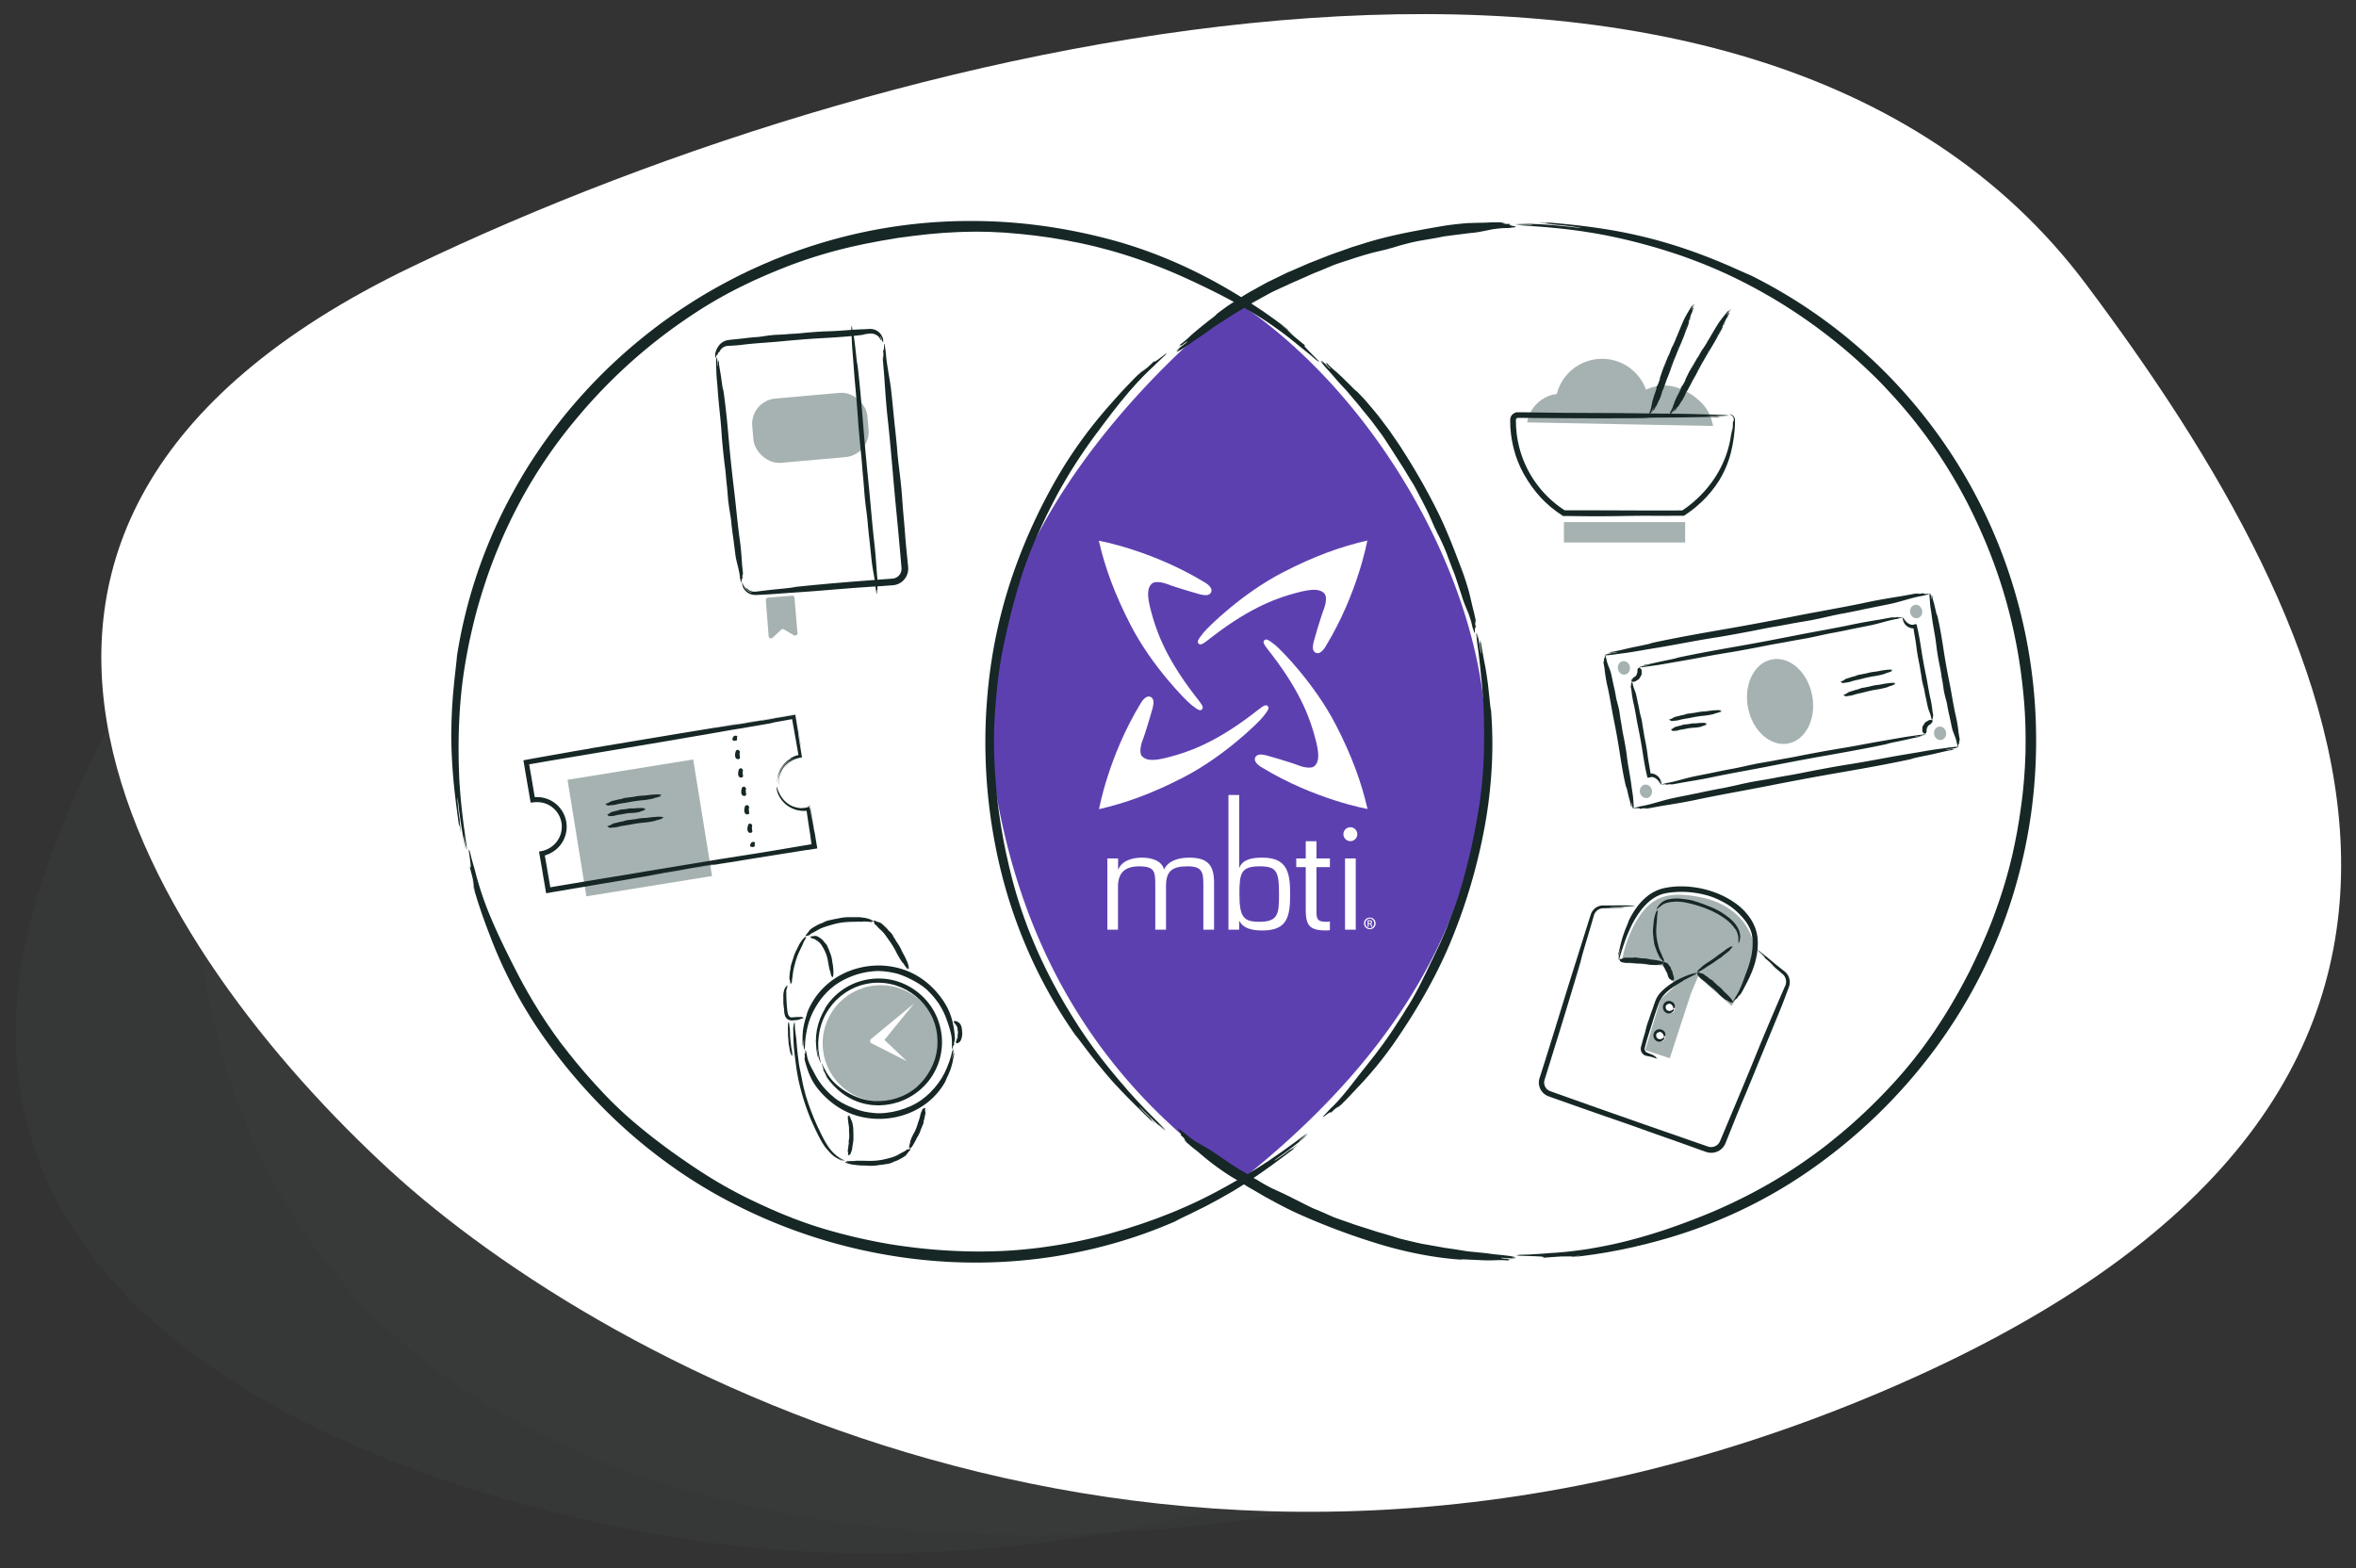 <svg xmlns="http://www.w3.org/2000/svg" xmlns:xlink="http://www.w3.org/1999/xlink" viewBox="0 0 2168 1443"><rect x="0" y="0" width="2168" height="1443" fill="#333333" stroke="none"/><defs><linearGradient id="eaa04aee-8728-4650-994e-258da9862e55" x1="2578.3" y1="-2740.93" x2="521.17" y2="-2740.93" gradientTransform="translate(1932.45 -2318.09) rotate(165.22)" gradientUnits="userSpaceOnUse"><stop offset="0.6" stop-color="#fff"/><stop offset="1"/></linearGradient><mask id="ab942533-e733-4784-8bd0-d26d76633d27" x="48.62" y="-17.69" width="2149.54" height="1437.51" maskUnits="userSpaceOnUse"><path d="M1953,241.11c248.7,331.57,470.61,781-197.09,1064S532,1281.78,325.15,1091.64C102,886.51-175.43,475.69,346.42,224.9,824.09-4.66,1631.4-187.64,1953,241.11" fill="url(#eaa04aee-8728-4650-994e-258da9862e55)"/></mask></defs><title>gifting</title><g style="isolation:isolate"><g id="af9e1e6c-443c-4c99-aced-4052b37d9c83" data-name="Layer 1"><path d="M38.72,810.93A905.91,905.91,0,0,1,99.35,670.38c28.33,155.67,150.4,306.4,259,406.27,130.2,119.69,404.78,287.38,759.2,311.68-177.44,49-354.63,47.47-472.12,30.26C364.53,1377.42-96.1,1218.72,38.72,810.93Z" fill="#6d7978" opacity="0.05" style="mix-blend-mode:multiply"/><path d="M358.4,1076.65c139.25,128,443.61,310.89,834.16,314.6C912.3,1441.87,344.32,1435,207,979.56a542.94,542.94,0,0,1-21-104.43C235.8,952.47,299.1,1022.14,358.4,1076.65Z" fill="#6d7978" opacity="0.05" style="mix-blend-mode:multiply"/><g mask="url(#ab942533-e733-4784-8bd0-d26d76633d27)"><path d="M1919.24,261.13c238.47,317.92,451.24,748.85-189,1020.18S556.73,1259,358.4,1076.65c-214-196.68-480-590.59,20.4-831.06C836.81,25.47,1610.89-150,1919.24,261.13" fill="#fff"/></g><path d="M1148.09,284.56a15.86,15.86,0,0,0-18.29.47C1085,321.11,886.33,493.51,911.74,696.82c27.47,219.81,142.65,326.48,220.08,383a15.81,15.81,0,0,0,18.45-.43C1289.89,965.81,1359.64,841.17,1367,698.51,1374.3,556.25,1277.72,376.09,1148.09,284.56Z" fill="#5d40b0"/><path d="M1359.61,587c.64,1.22-.28-4.06-.41-4.82.29.38,1,4.46,1.78,8.81.38,2.17.77,4.41,1.09,6.3s.51,3.43.67,4.18c.26.06.14-2-.18-4.28s-.8-4.66-1-5.3c.88,3.19-.19-3.11.18-3.29.12.86.26,1.73.43,2.63.34.91.15-1,.42-.66.34,2.58.94,5.46,1.47,8.52s1.12,6.27,1.73,9.47c.32,1.59.63,3.18.94,4.74s.51,3.12.76,4.61c.48,3,.91,5.77,1.24,8.17,0,.31.2,1.41.4,2.91s.39,3.41.6,5.31c.44,4.05.94,8.62,1.37,12.64a58.59,58.59,0,0,0,1,7.2,394.94,394.94,0,0,1,.29,57.09,433.2,433.2,0,0,1-7.51,56.53A524.26,524.26,0,0,1,1334,868.91c-13.74,32.46-32.09,63.62-51.92,92.06a345,345,0,0,1-33.52,40.63l-3.54,3.78c-1.64,1.76-3.56,3.91-5.54,5.86l-5.22,5.28-1.68,1.67-.48.46-.17.15c-.87.35,1.9-2,1.64-2.08-1.5,1.32-2.92,2.66-4.43,3.87.74-.75,1.48-1.51,2.24-2.26a38.57,38.57,0,0,0-6.76,6c1.39-3.18-8,4.75-7.15,3.78s-1.1.45,1.91-2.61c1.2-1.21,3.91-4.32,5.55-5.83,11-10.45,20.48-23.92,29.87-35.68l1.35-1.64,1.3-1.67,2.58-3.29,5.11-6.45c3.26-4.37,6.52-8.69,9.74-13.18,2-2.85,4.78-6.82,6.6-9.64.62-.84,3.68-5.66,6.74-10.34.76-1.18,1.52-2.34,2.24-3.44s1.32-2.17,1.89-3.08l2.08-3.39c3.87-5.72,7.89-13.23,11.1-19.24l6.55-13.16c1.32-2.75,2.07-4.37,3.06-6.33.55-1.32,1.59-3.47,2.93-6.15s2.82-5.94,4.47-9.37c.82-1.71,1.66-3.48,2.5-5.25l2.35-5.38c1.52-3.55,3-6.93,4.16-9.89,1.64-4.37,3-7.86,4.21-11s2.15-5.89,3.2-8.73l1.58-4.41c.56-1.53,1.13-3.15,1.66-4.93,1.1-3.56,2.4-7.69,3.89-12.91l3.39-12.59c.68-2.55,1.29-5.3,2-8.11s1.42-5.71,2.06-8.63,1.24-5.83,1.84-8.67,1.22-5.57,1.65-8.16c1-5.17,1.81-9.65,2.39-12.76q.7-4.31,1.43-8.63c.47-2.88,1-5.77,1.28-8.7.7-5.83,1.53-11.7,1.92-17.65.29-3.61.57-6.89.78-10s.27-5.87.39-8.53.27-5.17.3-7.59.06-4.77.09-7.12.07-4.69.11-7.11-.07-4.93-.1-7.6-.07-5.49-.1-8.56-.25-6.37-.39-10l-.21-5.1-.39-5.07q-.4-5.07-.81-10.08t-1-9.95c-.33-3.3-.58-6.59-1-9.83-.23-2-.5-4.39-.79-6.9s-.56-5.16-1-7.73c-.74-5.15-1.36-10.08-1.45-13.22C1358,580.55,1359.57,585.32,1359.61,587Z" fill="#162726"/><path d="M1217.6,334c.83.25-1.4-2.05-1.73-2.37.66,0,7,7,8.4,8.18.45-.28-3.12-3.93-3.76-4.4,1.6,1.18-1-1.57-.83-1.91.34.4.71.78,1.1,1.16s-.17-.61.12-.62a82.52,82.52,0,0,0,7.93,7.5c1.5,1.25,2.89,2.59,4.23,3.81s2.56,2.37,3.58,3.4l3.54,3.47,2.71,2.68c.9.93,1.79,1.87,2.65,2.7a22.28,22.28,0,0,0,3.32,2.85q2.88,3,5.78,6.07c1,1,1.9,2.08,2.82,3.16l2.78,3.25c3.69,4.37,7.46,8.74,10.88,13.4l5.21,6.91c.85,1.16,1.74,2.28,2.56,3.47l2.42,3.53,4.8,7,2.36,3.48c.77,1.16,1.48,2.35,2.22,3.52a590.92,590.92,0,0,1,31.42,55c9.47,18.83,17,39,24.29,58.42,1.76,5,3.35,10,4.83,15.08l.55,1.89.46,1.91.92,3.83c.59,2.54,1.17,5.09,1.76,7.62.11.5.4,1.61.76,3,.18.7.38,1.46.59,2.26s.36,1.62.54,2.43c.36,1.62.7,3.18,1,4.34.11.58.21,1,.28,1.39a1.83,1.83,0,0,1,.08.52c-.25.59-.39-1.59-.63-1.47.15,1.19.27,2.36.38,3.52a16.59,16.59,0,0,1-.44-1.85,12.36,12.36,0,0,0,.82,5.36c-1.73-1.58-.83,5.72-1.12,5s-.29.74-1-1.74c-.28-1-1.19-3.29-1.45-4.6a60.81,60.81,0,0,0-1.76-6.67c-.35-1.12-.73-2.23-1.12-3.34s-.79-2.21-1.26-3.3c-1.81-4.38-3.68-8.72-5-13-1-3.27-2.08-6.37-3.09-9.47s-2-6.17-3.1-9.29c-.62-2-1.65-4.7-2.45-6.54-.52-1.14-4.81-12.76-5.09-13.44-1.39-3.88-3.44-8.54-5.16-12.23-1.81-4-3.05-6.26-3.86-7.9s-1.27-2.6-1.8-3.8c-.87-1.48-2.4-5.21-4.21-9.38s-4-8.73-5.75-12.11l-1.7-3.4c-.55-1-1-2-1.51-2.84l-2.57-4.94c-.83-1.61-1.69-3.27-2.75-5.23-.53-1-1.1-2-1.77-3.19s-1.46-2.38-2.32-3.76c-1-1.61-2.43-3.95-4.06-6.65l-2.56-4.28c-.91-1.47-1.91-3-2.86-4.46-3.87-6-7.62-12.07-9.74-15.19q-2.82-4.39-5.74-8.78l-1.47-2.2-1.56-2.14-3.17-4.28c-2.61-3.45-4.7-6.35-6.7-8.82s-3.78-4.64-5.56-6.81-3.49-4.39-5.54-6.84-4.37-5.16-7.15-8.49c-1.31-1.57-2.6-3.13-4-4.64l-4.11-4.43q-4.1-4.41-7.87-8.93c-3.21-3.68-8.89-9.53-10.86-12.85C1214.51,331.49,1217.08,333.1,1217.6,334Z" fill="#162726"/><path d="M1195.67,1049.57c-1.72,2.07,6.65-4.68,7.84-5.65a48.18,48.18,0,0,1-4.51,4c-2.56,2.08-5.82,4.87-9.39,7.49l-5.29,4c-1.73,1.31-3.4,2.59-5,3.69-3.12,2.22-5.65,4-6.86,5,0,.38,3.51-1.91,7.25-4.5,1.9-1.27,3.76-2.74,5.33-3.93s2.78-2.17,3.28-2.6c-5,4.31,5.22-3.39,5.67-3.17-1.37,1-2.82,2.09-4.26,3.22-1.4,1.35,1.68-.79,1.32-.18-4.23,3.06-8.87,6.72-13.93,10.37-2.52,1.83-5,3.8-7.68,5.67l-8,5.67c-2.63,1.93-5.36,3.7-8,5.49s-5.23,3.57-7.79,5.2l-7.42,4.63-3.46,2.13c-1.11.69-2.23,1.29-3.29,1.9l-5.13,2.91-4.4,2.5c-1.59.89-3.3,1.77-5,2.68l-5.57,3-2.87,1.51-2.93,1.43-11.4,5.63c-.84.39-7.94,3.64-13.07,6.51a441,441,0,0,1-53.36,19.28c-9.23,2.66-18.57,5.11-28,7.2s-19,3.92-28.54,5.52a469.22,469.22,0,0,1-114.29,4,491.33,491.33,0,0,1-201.53-63A452.87,452.87,0,0,1,610.87,1068a473.93,473.93,0,0,1-41.14-34.08,510,510,0,0,1-69.53-79.63,421.28,421.28,0,0,1-49.38-93.33l-3.71-9.72c-1.62-4.54-3.67-10-5.36-15.28-.87-2.65-1.78-5.23-2.51-7.65s-1.41-4.66-2-6.56-1.06-3.46-1.34-4.56c-.14-.55-.25-1-.33-1.28a3.55,3.55,0,0,1-.1-.45c0-.9.37.43.79,1.94s.92,3.19,1,3c-.53-1.92-1-3.85-1.43-5.77s-.87-3.81-1.31-5.69c.62,2,1.2,4.06,1.74,6.14a74.29,74.29,0,0,0-1.57-7.81c-.73-2.94-1.54-6.23-2.62-9.85.8,1.47,1.08,1.06,1.06-.33s-.34-3.78-.65-6.29c-.65-5-1.59-10.42-1.23-9.2.77,2.65.05-2.29,2.08,6.06.42,1.65,1.12,4.48,2,7.39s1.74,6,2.26,8.15a301.2,301.2,0,0,0,15.21,44c6.16,14.48,13.13,28.54,19.94,42,5.17,10.16,10.35,19.86,15.92,29.24,1.37,2.36,2.74,4.7,4.19,7l4.3,7c3,4.55,5.91,9.17,9.12,13.67l3.19,4.63c1.14,1.63,2.38,3.29,3.59,5l3.6,4.92L520.1,965l1.95,2.51,1.59,2.07c.61.75,1.28,1.57,2,2.45l4.69,5.82,5.33,6.34,2.69,3.18,2.67,3,4.79,5.41,5.39,5.84a351.82,351.82,0,0,0,31.93,30.86c11.14,9.46,18,14.71,22.89,18.41l6.12,4.62,5.14,3.79c4.68,3.27,15.59,11.15,28.37,19.39a416.28,416.28,0,0,0,38.85,22.3c4.15,2.14,8,3.9,11.46,5.57s6.74,3.1,9.77,4.5,5.92,2.63,8.73,3.84,5.55,2.4,8.37,3.5,5.66,2.31,8.71,3.44,6.26,2.33,9.77,3.57,7.34,2.52,11.59,3.85,8.9,2.78,14.16,4.17l5.08,1.4c1.85.52,3.87,1,6,1.54s4.39,1.14,6.76,1.7l7.44,1.71c10.29,2.27,22,4.63,33.82,6.34a521.08,521.08,0,0,0,60.06,5.4c11.63.35,23.32.31,35.07-.2s23.55-1.58,35.4-3.08a470.08,470.08,0,0,0,65.14-13.14l13.68-4c4.64-1.42,9.39-3,14.48-4.64,2.53-.85,5.11-1.81,7.8-2.75s5.48-1.9,8.34-3c5.7-2.26,11.93-4.52,18.58-7.45,25.21-10.53,48.77-23.84,71.09-37.47l11.68-7.53,12.83-8.87,12-8.71c3.66-2.74,6.93-5.11,9.52-6.84C1205.61,1040.79,1198.4,1047.77,1195.67,1049.57Z" fill="#162726"/><path d="M427,770.19c-1.11-3.08,1.33,9.82,1.68,11.66-.42-1-2.53-10.91-4.16-21.61-.47-2.66-.79-5.39-1.16-8s-.74-5.17-1-7.51c-.53-4.66-1-8.44-1.23-10.29-.35-.22.06,4.86.62,10.4s1.55,11.5,1.84,13.08c-.75-4-.62-2.08-.3.84s.87,6.87.65,7q-.45-3.13-1-6.44c-.61-2.3,0,2.24-.42,1.48-1.77-12.62-4-28.6-5.39-44.48s-2-31.63-1.84-43.53c.05-1.53.17-10.94.68-20.31.08-2.5.32-5.07.49-7.68s.34-5.28.62-7.92c.51-5.29,1-10.56,1.55-15.46.07-.56.36-3.21.73-6.61s.89-7.55,1.14-11.13a460,460,0,0,1,42.36-133.14c5.26-10.62,11-21,16.95-31.2s12.45-20.05,19.12-29.68A478.48,478.48,0,0,1,542.53,356,486.19,486.19,0,0,1,642.79,274.3c9.23-5.74,18.75-11,28.36-16.12l7.26-3.73c2.41-1.25,4.88-2.39,7.33-3.59,4.87-2.42,9.85-4.59,14.79-6.85,2.49-1.1,5-2.13,7.5-3.2s5-2.13,7.53-3.1l7.58-3,7.63-2.8,3.82-1.41,3.85-1.3,7.69-2.61,7.75-2.42,3.88-1.2,3.9-1.11A472.68,472.68,0,0,1,890.3,203.38a483.62,483.62,0,0,1,64.88,3.92,513.14,513.14,0,0,1,63.13,12.25c42,10.81,82.1,28.54,118.5,50.64,1.83,1,5.8,3.58,10.81,6.68,1.25.79,2.58,1.58,3.91,2.46l4.11,2.73c2.78,1.87,5.72,3.72,8.5,5.7l8,5.68c1.27.88,2.46,1.76,3.58,2.61l3.14,2.37,4.63,3.51,1.28,1a5.52,5.52,0,0,1,.43.37c1.41,1.62-5.41-4-5.39-3.6,1.9,1.54,3.82,3,5.65,4.57l5.42,4.64c-2.05-1.56-4.1-3.17-6.13-4.83,4,4,9.73,8.57,16.9,14.36-1.78-1-1.71-.41-.65.91s3.15,3.36,5.26,5.61c4.26,4.44,9.09,9.12,7.88,8.14-2.63-2.12,1.65,2.22-6.27-4.66-3.08-2.81-11.12-8.9-15.25-12.45a340.14,340.14,0,0,0-46.88-32.29c-16.62-9.65-33.82-18.14-50.53-25.88a481.78,481.78,0,0,0-75.65-27.91c-4.09-1-9-2.41-13.91-3.58l-7.26-1.66c-2.34-.52-4.56-1-6.58-1.38l-10.72-2.09c-2.7-.51-5.77-1-9-1.54l-4.94-.83c-1.67-.27-3.37-.48-5.06-.72l-9.93-1.36-8.77-.95c-5.21-.62-8.93-.84-9.67-.92-4.2-.37-8.63-.87-13.21-1l-6.93-.35c-1.17-.05-2.34-.13-3.51-.16l-3.52-.05c-9.38-.22-18.73,0-27.05.35l-12.07.69-9.71.85-4.11.35-3.66.43-6.2.72-5,.58-4.26.6-7.73,1c-1.72.25-4,.69-6.79,1.16l-9.62,1.6-11.72,2.25c-2.1.38-4.24.84-6.43,1.33l-6.69,1.45A438.77,438.77,0,0,0,733,242c-10.71,3.87-19.16,7.42-26.68,10.57-3.75,1.62-7.24,3.21-10.66,4.71s-6.68,3.14-10,4.72a407.67,407.67,0,0,0-49.53,28.32c-1.64,1.05-3.4,2.29-5.33,3.62l-6.23,4.29c-4.36,3.15-9.28,6.62-14.38,10.56-10.26,7.8-21.53,17.08-32.32,26.89s-21.1,20.13-29.85,29.55-15.89,18-20.8,23.92a450.4,450.4,0,0,0-48.08,71.49c-8.4,15.57-14.5,28.83-19.56,40.83s-9.08,22.75-12.68,33.64-7,21.86-10.17,34.51-6.37,26.92-9.18,44.44c-5.28,32.95-6.3,66.06-5.11,98,.33,10,1.42,23.26,2.86,35.91.38,3.16.75,6.29,1.12,9.31s.81,5.94,1.2,8.7c.18,1.39.36,2.73.53,4s.37,2.53.55,3.72c.34,2.38.62,4.55.84,6.44C430.61,786,427.45,774.15,427,770.19Z" fill="#162726"/><path d="M1409.64,206.87c1-.08.75-.19-.25-.31s-2.74-.26-4.67-.32c-3.87-.15-8.54-.25-9.71-.28.66-.12,4.14-.12,9.14-.06,2.51,0,5.38.14,8.48.28s6.4.25,9.76.53,6.76.48,10,.77l9.37.92c5.81.63,10.5,1.25,12.82,1.46.35-.26-5.91-1.26-12.79-2.08l-10-1c-3-.22-5.36-.35-6.36-.39,10.07.36-9.36-1.17-9.67-1.53l4,.24,4.11.29c2.95,0-2.72-.59-1.7-.78,15.81,1.2,35.8,3.15,55.39,6.31a445.53,445.53,0,0,1,52.91,11.75c1.82.52,13.07,3.78,24.08,7.66,11.76,4.06,24.86,9.25,36.12,14.14.65.24,3.67,1.63,7.57,3.35s8.62,3.86,12.73,5.57A468.92,468.92,0,0,1,1749.41,358a476.39,476.39,0,0,1,91.29,147.31,483.84,483.84,0,0,1,32.59,157.28,491.83,491.83,0,0,1-3.58,81,484.88,484.88,0,0,1-17,79,466.1,466.1,0,0,1-30.26,75,477.17,477.17,0,0,1-42.78,69,492.49,492.49,0,0,1-53.47,60.62,503.72,503.72,0,0,1-61.91,50.61,445.59,445.59,0,0,1-70.28,39.68,459.88,459.88,0,0,1-75.53,26.36c-1.27.3-3.3.91-5.94,1.51l-9.42,2.26-11.61,2.5-12.52,2.35-12.09,1.94-10.31,1.4c-3,.37-5.47.61-7.19.8l-2,.2-.7,0c-2.65-.18,8.33-1,8-1.25l-9,.76c-3,.28-5.93.37-8.86.56,3.19-.35,6.42-.58,9.66-.94-7,.13-16.1.74-27.53,1.64,2.44-.55,1.92-.88-.16-1.1s-5.73-.4-9.54-.49c-7.65-.28-16-.54-14.07-.61,4.19-.22-3.39-.52,9.66-.81,2.59,0,7-.38,11.63-.64,2.31-.12,4.67-.33,6.87-.51s4.25-.32,5.94-.41c2.88-.13,5.76-.45,8.66-.68s5.81-.52,8.71-.9l8.75-1.1,8.77-1.37c11.69-2,23.41-4.41,35-7.43s23-6.41,34.19-10.19,22.13-7.87,32.77-12.13a486.06,486.06,0,0,0,46-21.2,458.14,458.14,0,0,0,42.76-25.5c8.71-5.84,20.78-14.49,28.66-20.93,1.26-1,5.24-4.23,10.54-8.58,2.6-2.24,5.57-4.71,8.63-7.39l4.64-4.14c1.58-1.4,3.17-2.82,4.71-4.28,12.51-11.53,24-23.65,25.2-25a409.3,409.3,0,0,0,42.32-52.54c12.44-18.4,18.8-30,23.34-38,2.24-4.07,4-7.28,5.53-10.26s3-5.61,4.48-8.61c.91-2,2.18-4.58,3.72-7.72l5.13-11c3.7-8.29,8.08-18.27,12.15-29.09s8-22.37,11.34-33.63c.84-2.81,1.58-5.62,2.35-8.37.38-1.38.76-2.74,1.13-4.1s.67-2.7,1-4c.65-2.67,1.33-5.26,1.91-7.78s1.08-5,1.6-7.34c.79-3.45,1.36-6.77,2-9.93.31-1.58.61-3.12.9-4.63s.5-3,.75-4.45c.47-2.91,1-5.68,1.38-8.37s.77-5.28,1.13-7.79.67-5,1-7.35.58-4.73.86-7c.43-4.63.92-9.13,1.28-13.73.16-2.3.32-4.61.49-7q.12-1.77.24-3.57c.05-1.21.11-2.43.16-3.66.11-2.47.21-5,.33-7.63s.09-5.35.14-8.18c.1-11.33-.07-24.51-1.4-41-.82-9.63-2.2-23.5-4.77-39.32a484.46,484.46,0,0,0-11.18-51.1,473.69,473.69,0,0,0-16.74-49.48c-5.94-14.86-11.84-27.41-16.08-36a453.39,453.39,0,0,0-26.35-46.33c-4.82-7.52-10-14.85-15.28-22.14-2.71-3.59-5.4-7.21-8.19-10.77s-5.59-7.11-8.54-10.55c-7-8.51-13.8-15.89-20.14-22.7s-12.51-12.8-18.43-18.34c-11.8-11.1-22.7-20.33-34-29.12s-22.86-17.1-36.51-25.88c-3.44-2.15-6.93-4.45-10.67-6.64l-5.66-3.41c-1.95-1.12-3.93-2.26-6-3.41-8.09-4.66-17-9.35-26.9-14.21l-7-3.36c-2.34-1.11-4.72-2.13-7.08-3.19-4.7-2.17-9.49-4.07-14.24-6.07-9.58-3.78-19.18-7.42-28.9-10.55a528.53,528.53,0,0,0-58.41-15.56c-12.14-2.54-28.53-5.19-44.28-6.88s-30.83-2.61-40.25-3.29c-3.67-.07-1.7-.25,1.81-.35A95.52,95.52,0,0,1,1409.64,206.87Z" fill="#162726"/><path d="M1085.23,321.36c.38-1-2.58,1.31-3,1.64.11-.79,9-7.14,10.58-8.6-.29-.6-5,3-5.62,3.71,1.57-1.71-2,1-2.36.65a18.37,18.37,0,0,0,1.49-1.1c.39-.59-.75.08-.74-.26a90.22,90.22,0,0,0,9.75-8.18c1.63-1.58,3.37-3,5-4.38s3.1-2.64,4.43-3.68l4.5-3.6,3.47-2.77c1.2-.91,2.42-1.79,3.51-2.67a23.86,23.86,0,0,0,3.75-3.46q3.87-2.9,7.86-5.79c.67-.48,1.32-1,2-1.44l2.07-1.35,4.17-2.71c5.62-3.58,11.24-7.29,17.18-10.46l8.82-4.89c1.47-.79,2.92-1.64,4.42-2.38l4.49-2.2,8.91-4.33,4.41-2.13c1.47-.68,3-1.29,4.45-1.93l8.39-3.62,4.21-1.84c1.41-.6,2.79-1.26,4.24-1.79l17.19-6.77c5.78-2.14,11.64-4.12,17.44-6.21,1.46-.51,2.9-1.06,4.36-1.54l4.42-1.36,8.79-2.75c23.49-7.16,48.21-11.47,72-15.53,6.09-.9,12.21-1.57,18.31-2.11l2.28-.19,2.3-.08,4.58-.14,9.11-.2c.59,0,1.93-.08,3.6-.17l2.7-.14,2.91,0,5.17,0h1.65a2.72,2.72,0,0,1,.61,0c.61.47-1.91.07-1.82.39,1.39.13,2.75.28,4.09.45a20.25,20.25,0,0,1-2.21.06,13.56,13.56,0,0,0,6.3.39c-2.22,1.7,6.31,2.51,5.42,2.68s.77.54-2.2.74c-1.18.07-4,.58-5.58.56a67.91,67.91,0,0,0-8,.41c-1.34.15-2.7.32-4,.5l-2,.29c-.68.12-1.35.27-2,.4-5.4,1.09-10.76,2.27-16,2.81-4,.32-7.72.91-11.47,1.36s-7.48.92-11.27,1.45a79.54,79.54,0,0,0-8,1.36c-1.42.35-15.59,2.72-16.41,2.89-4.73.75-10.47,2.13-15,3.33-2.44.67-4.41,1.11-6,1.63l-3.82,1.17c-2,.61-3.22.93-4.7,1.29-1.86.71-6.42,1.68-11.56,2.9s-10.77,2.86-15,4.16l-4.23,1.29-3.53,1.18-6.14,2c-2,.64-4.07,1.31-6.51,2.16-1.22.42-2.54.87-4,1.41l-4.72,2c-2,.87-5,2.08-8.35,3.45l-5.37,2.16c-1.86.77-3.73,1.66-5.62,2.49-7.55,3.38-15.18,6.6-19.11,8.52q-5.52,2.48-11.07,5.07l-2.77,1.32-2.71,1.44-5.44,3-6.06,3.34c-1.85,1-3.6,1.93-5.15,2.93l-8.7,5.35c-2.76,1.71-5.6,3.32-8.72,5.31s-6.59,4.26-10.85,6.95c-2,1.28-4,2.53-5.93,3.87l-5.69,4.11q-5.67,4.08-11.43,7.77c-4.69,3.2-12.22,8.95-16.38,10.71C1082,324.61,1084.13,321.81,1085.23,321.36Z" fill="#162726"/><path d="M1066.55,1034.93c-1.89-1.16,4.64,4.85,5.58,5.7a39.68,39.68,0,0,1-3.8-3.2l-3.41-3.09c-1.25-1.13-2.57-2.36-3.87-3.64l-7.59-7.4c-2.23-2.26-4-4.09-5-5-.31.06,2,2.61,4.61,5.33s5.62,5.47,6.44,6.19c-4.14-3.58,3.42,3.83,3.32,4.2l-3.17-3.06c-1.27-1,.86,1.26.32,1-1.52-1.52-3.16-3.13-4.88-4.79l-2.65-2.55-2.71-2.68-5.64-5.51c-1.87-1.9-3.77-3.82-5.67-5.73-3.83-3.78-7.43-7.73-10.89-11.36s-6.46-7.2-9.11-10.23l-8.75-10.56-6.53-8.3L996.86,962c-.22-.3-1.34-1.72-2.71-3.58s-3.09-4.09-4.66-5.93a444.76,444.76,0,0,1-45.74-82.67,451.4,451.4,0,0,1-16.28-44.93c-4.59-15.14-8.34-30.34-11.29-45.34a498,498,0,0,1-3.27-174.62,459.58,459.58,0,0,1,22.26-85.06,511.25,511.25,0,0,1,36.91-79.09A403,403,0,0,1,996,404c8.58-11.78,17.8-23,27.38-33.75,1.85-2.14,8.44-9.55,14.82-16.19,3.2-3.31,6.24-6.52,8.62-8.78l2.81-2.74.79-.75a2.15,2.15,0,0,1,.29-.25c1.27-.73-3.23,3.22-2.91,3.27,2.45-2.21,4.8-4.45,7.24-6.5l-3.77,3.68c.75-.57,1.55-1.21,2.38-1.93s1.74-1.45,2.67-2.28q2.81-2.49,6.09-5.81c-3.08,4.52,12.58-8.45,11.09-6.94s1.67-.9-3.56,3.92c-1,1-2.76,2.63-4.58,4.38s-3.64,3.64-5,4.88c-4.67,4.2-9.09,8.83-13.53,13.51l-6.48,7.25c-2.16,2.42-4.2,5-6.29,7.46l-3.11,3.76-3,3.83c-2,2.56-4.05,5-6,7.65l-5.81,7.63q-2.82,3.86-5.63,7.59a472.05,472.05,0,0,0-30.39,45.5l-4.87,8.43c-1.65,3-3.25,6-4.53,8.47l-1.24,2.32c-.57,1.14-1.32,2.6-2.16,4.26-1.69,3.34-3.85,7.49-5.8,11.7l-2.93,6.13-2.45,5.46-2.7,6a356,356,0,0,0-13.17,34.36c-1,2.88-1.7,5.49-2.43,7.83s-1.4,4.43-1.92,6.33l-2.56,9.18c-1.31,4.89-2.06,7.74-3,11.26-1.07,4.6-3.78,15.42-6.41,27.75S919.16,618,918,628.47c-.44,3.83-.73,7.31-1.06,10.5s-.56,6.12-.77,8.88-.42,5.35-.61,7.88-.26,5-.39,7.51a375.29,375.29,0,0,0,0,38.71c.19,5.27.7,12.84,1.4,21.55s1.83,18.55,3.29,28.33q.56,3.67,1.09,7.32c.38,2.42.83,4.82,1.24,7.18s.79,4.69,1.23,7,.9,4.47,1.33,6.6.81,4.21,1.27,6.18.87,3.84,1.27,5.61.77,3.44,1.12,5,.73,2.94,1,4.21a434.78,434.78,0,0,0,17.52,55.75c4.45,11.13,8.37,20.2,12.18,28.16l2.77,5.81c.89,1.89,1.86,3.69,2.75,5.49,1.83,3.58,3.56,7.06,5.45,10.46s3.64,6.86,5.68,10.33,4,7.12,6.33,10.88,4.68,7.81,7.45,12.06c1.38,2.14,2.76,4.39,4.29,6.68l4.82,7.17c6.4,9.3,13.09,18.34,20.08,27,3.42,4.38,7,8.58,10.52,12.81,1.74,2.13,3.58,4.14,5.35,6.22s3.51,4.16,5.34,6.15c2.27,2.51,4.88,5.46,7.74,8.51s5.9,6.24,8.92,9.31l8.65,8.74c2.69,2.65,5,5,6.76,6.94C1074.93,1042,1068.36,1036.94,1066.55,1034.93Z" fill="#162726"/><path d="M1391.48,1157.3c-.92.47,2.81.71,3.34.74-.6.51-11.51-.58-13.63-.49-.16.64,5.77,1,6.68.9-2.3.26,2.14.57,2.21,1.06-.6-.07-1.22-.12-1.85-.14-.67.18.62.42.39.67a91.61,91.61,0,0,0-12.72-.25l-3.37.12-3.25,0c-2.11,0-4.07-.06-5.76-.16l-5.75-.26-8.85-.4a23.64,23.64,0,0,0-5.09.11c-25.73-1.73-53.38-7.58-77.91-15.26a626.22,626.22,0,0,1-69-25.9c-11.25-4.9-22.16-10.81-33-16.78q-8-4.7-16-9.27-7.79-4.9-15.58-9.53a236.36,236.36,0,0,1-29.38-22c-.45-.39-1.5-1.22-2.82-2.26s-2.92-2.23-4.37-3.52l-3.91-3.37-1.24-1.1a2.41,2.41,0,0,1-.44-.44c-.15-.74,1.48,1.22,1.63.92-1-1-1.89-2-2.79-3a17.52,17.52,0,0,1,1.71,1.41,13.51,13.51,0,0,0-4.49-4.44c2.79.18-3.1-6-2.32-5.59s-.23-.91,2.14.9c.94.72,3.43,2.21,4.58,3.25a67.72,67.72,0,0,0,6.3,5c1.1.78,2.23,1.54,3.37,2.29s2.36,1.41,3.55,2.11c4.77,2.74,9.58,5.39,13.83,8.41l9.58,6.47c3.13,2.11,6.18,4.3,9.43,6.32,2,1.24,4.89,3.08,6.94,4.18.65.34,4,2.41,7.32,4.45l2.41,1.5,2.19,1.23c1.29.73,2.21,1.25,2.39,1.37,4,2.58,9.23,5.38,13.45,7.49,9.25,4.19,11,5,13.64,6.4a45.73,45.73,0,0,1,4.24,2.09l6.43,3.22,7.24,3.64,3.5,1.72c1.13.54,2.2,1.06,3.23,1.45,6,2.41,9.57,4,13.41,5.76l3,1.31c1,.47,2.13.9,3.35,1.33,2.42.9,5.25,1.9,8.82,3.11,2.09.7,5.08,1.76,8.52,3l11.38,3.61,5.85,1.89,2.81.92c.92.3,1.83.52,2.71.78,3.51,1,6.54,1.88,8.63,2.54l5.8,1.81c1.94.6,3.88,1.21,5.87,1.66q5.93,1.48,12,2.87c2.45.56,4.68,1.09,6.75,1.53l5.84,1,10,1.77,4.86.89,5.22.74c3.66.54,7.76,1.17,12.74,2l3.51.54,3.51.36,7,.67c2.32.23,4.62.47,6.91.75s4.55.65,6.81.88c5.64.68,15.09,1.3,19.39,2.71C1396.08,1157,1392.61,1157.68,1391.48,1157.3Z" fill="#162726"/><path d="M1089.26,715.27c-29.49,15.23-53.66,23.81-77.92,29.41,0,0,8.58-48.51,38.28-97.35,0,0,4.14-7.61,8.59-6.17s3.24,6.86,2.5,10.3c0,0-5.89,21.16-9.78,31.14,0,0-3.57,9.84.13,13.55,3.84,3.86,10.4,4.53,25.89.28,14.15-3.89,39.26-11.19,76.59-39.94,6.72-5.17,10.65-8.82,12.76-6.94,1.92,1.7,1.38,3.33-4,10.06-4.38,5.53-35.87,36.45-73.07,55.66Z" fill="#fff"/><path d="M1040.56,575.54c-15.22-29.48-23.82-53.66-29.41-77.92,0,0,48.51,8.58,97.35,38.3,0,0,7.62,4.13,6.17,8.59s-6.86,3.23-10.31,2.49c0,0-21.16-5.9-31.13-9.78,0,0-9.84-3.57-13.55.12-3.86,3.84-4.53,10.41-.27,25.89,3.88,14.16,11.18,39.27,39.93,76.61,5.18,6.72,8.83,10.64,6.94,12.75-1.7,1.92-3.32,1.37-10.07-4-5.52-4.38-36.44-35.88-55.65-73.08Z" fill="#fff"/><path d="M1180.29,526.84c29.48-15.22,53.66-23.81,77.92-29.41,0,0-8.57,48.52-38.3,97.35,0,0-4.12,7.62-8.58,6.17s-3.24-6.85-2.5-10.29c0,0,5.9-21.16,9.78-31.15,0,0,3.57-9.84-.12-13.54-3.84-3.86-10.4-4.53-25.89-.28-14.16,3.88-39.26,11.19-76.61,39.94-6.72,5.17-10.64,8.83-12.75,6.94-1.92-1.71-1.37-3.33,4-10.07,4.38-5.52,35.88-36.45,73.08-55.66Z" fill="#fff"/><path d="M1229,666.57c15.22,29.49,23.82,53.67,29.41,77.93,0,0-48.52-8.57-97.35-38.3,0,0-7.62-4.13-6.18-8.58s6.86-3.24,10.3-2.5c0,0,21.17,5.9,31.14,9.78,0,0,9.85,3.57,13.55-.13,3.87-3.83,4.54-10.4.28-25.89-3.89-14.14-11.18-39.26-39.93-76.6-5.19-6.72-8.83-10.64-7-12.75,1.71-1.92,3.33-1.37,10.07,4,5.51,4.38,36.45,35.87,55.66,73.07Z" fill="#fff"/><path d="M1028.82,800.15h.25c3.5-8.48,13.48-10.86,21.84-10.86,7.86,0,18,2.25,20.22,10.86,4.37-8.73,14.48-10.86,23.34-10.86,16.84,0,22.71,6.87,22.71,23.09v43.19h-9.85V813.38c0-11.11-1.63-16.1-14.36-16.1-14,0-20,4-20,18.09v40.2h-9.87V811.64c-.37-8.74-.37-14.36-14.6-14.36-13,0-19.72,5.5-19.72,18.85v39.44H1019V790h9.86v10.11Z" fill="#fff"/><path d="M1130.42,731.65h9.86v66.88h.25c3.12-8.36,13.48-9.24,21.09-9.24,22.59,0,25.59,13.12,25.59,33.57,0,21.34-2.88,33.45-25.59,33.45-8.87,0-17.48-1.62-21.09-8.73l-.25.24v7.75h-9.86V731.65Zm28.46,65.63c-17.23,0-18.35,6.86-18.35,25.58,0,21.22,3.86,25.46,18.35,25.46,17.47,0,18.09-7.48,18.09-25.46,0-21.46-2.37-25.58-18.09-25.58Z" fill="#fff"/><polygon points="1247.56 855.57 1237.7 855.57 1237.7 790.04 1247.56 790.04 1247.56 855.57 1247.56 855.57" fill="#fff"/><path d="M1223.78,848.08a18.11,18.11,0,0,1-3.13.24c-7.24,0-9.12-1.62-9.24-8.73V798h12.37v-8h-12.37V774.2h-9.86V790h-8.74v8h8.74v38.55c0,15.36,3.49,19.72,18.85,19.72a32.26,32.26,0,0,0,3.38-.21v-8Z" fill="#fff"/><path d="M1249,767.71a6.39,6.39,0,1,1-6.39-6.39,6.39,6.39,0,0,1,6.39,6.39Z" fill="#fff"/><path d="M1260.49,844.46a5.34,5.34,0,1,1-5.31,5.33,5.26,5.26,0,0,1,5.31-5.33Zm0,.83a4.52,4.52,0,0,0,0,9,4.52,4.52,0,0,0,0-9Zm-1,7.6h-1V847a10.79,10.79,0,0,1,1.68-.14,3.07,3.07,0,0,1,1.85.45,1.43,1.43,0,0,1,.54,1.23,1.47,1.47,0,0,1-1.16,1.44V850c.52.09.88.57,1,1.44a4.61,4.61,0,0,0,.38,1.47h-1a4.46,4.46,0,0,1-.4-1.51,1.12,1.12,0,0,0-1.28-1h-.66Zm0-3.29h.69c.78,0,1.44-.28,1.44-1,0-.52-.38-1-1.44-1a3.82,3.82,0,0,0-.69.05Z" fill="#fff"/><path d="M1593.46,925.83s25.57-41.4,19.69-60.21c-6.49-20.8-23.93-35-48.08-39.87s-41.77-3.41-55.18,15.59S1492.35,883,1492.43,886l40.26,2.77,8.82,18.66-13.46,12.1-14.12,46.92,22.59,7.44,16.41-50.18,3.28-10,6.4-15.07Z" fill="#a6b2b1"/><circle cx="1536.8" cy="927.98" r="4.43" fill="#fff"/><circle cx="1528.07" cy="953.98" r="4.43" fill="#fff"/><path d="M1498.86,833.9c-1.58.29,4.87.17,5.79.15-1,.29-19.93.46-23.6.64-.25.32,10,.12,11.59,0-4,.28,3.72.14,3.85.38-1,0-2.1,0-3.19,0s1.09.17.69.31c-5.12,0-11.37.23-17.76.5H1476a9.11,9.11,0,0,0-8.88,5.44l-.22.56c-.08.22-.15.51-.23.76-.15.51-.29,1-.44,1.53-.29,1-.57,2-.85,2.95l-1.57,5.36c-.22.71-1.52,5.12-2.83,9.51-1.38,4.69-3,10-4.31,14.61-.14.52-1.47,5-2.2,8.42-6.23,21.23-12.93,43.34-19.72,65.41-3.42,11-6.83,22-10.21,33q-1.27,4.08-2.54,8.15l-.61,1.95a8.45,8.45,0,0,0,3.41,9.81,9.64,9.64,0,0,0,1.39.72c.19.1.61.23.91.34l1,.35,3.91,1.4c39.34,14.06,79.9,28.27,119.81,42.1l15,5.22,3.76,1.31.92.32.77.24a10.39,10.39,0,0,0,1.56.27,9,9,0,0,0,6-1.68,8.56,8.56,0,0,0,2.17-2.28,19,19,0,0,0,1.5-3.17l3.09-7.35q3.09-7.37,6.18-14.72c8.24-19.6,16.4-39.15,24.22-58.42,8-19.64,16.35-39.07,24.64-58.22l1-2.22.33-.77c.1-.26.15-.46.24-.71a9.22,9.22,0,0,0,.32-1.66,9.33,9.33,0,0,0-2.53-7.41c-.25-.27-.48-.46-.77-.73l-.93-.78-1.8-1.51-3.14-2.64-2.17-1.84c-.52-.44-.8-.7-.8-.7-.64-.84,2.54,2.1,2.54,1.9l-5.25-4.72c1,.79,2,1.6,3,2.44a80.57,80.57,0,0,0-8.19-7.16c3.51,1.86-7.56-8-6.34-7.07s-.85-1.07,3.18,2.2c1.59,1.3,5.57,4.32,7.62,6.07,3.5,3,7.13,5.92,10.83,8.86l2.79,2.2.7.55.74.64.69.7.64.76a12.69,12.69,0,0,1,2.08,11.45c-.41,1.23-.83,2.26-1.25,3.4-.83,2.23-1.67,4.45-2.49,6.65-1.67,4.42-3.36,8.78-5.08,13l-15.3,37.22c-1.59,3.89-3.9,9.37-5.39,13.17-.93,2.38-10.58,25.72-11.17,27.09-3.35,7.72-7.25,17.32-10.33,25-3.31,8.27-5.28,13.17-6.66,16.63l-1,2.45a10.84,10.84,0,0,1-.59,1.24,8.86,8.86,0,0,1-.67,1.13,13.79,13.79,0,0,1-3.41,3.57,14.23,14.23,0,0,1-3.85,2,13.91,13.91,0,0,1-6.14.65,14.41,14.41,0,0,1-3.47-.84l-2.91-1-6.31-2.26c-8.74-3.14-18.46-6.66-25.76-9.19-21.48-7.46-26-9.41-51.08-18-7.34-2.52-21.09-7.33-34.81-12.16l-19.75-7c-1.53-.55-2.93-1-4.41-1.59a13.32,13.32,0,0,1-4.33-2.75,13.57,13.57,0,0,1-3.95-7.25,13.24,13.24,0,0,1,.31-6.32c.55-1.72,1.11-3.45,1.66-5.19q1.62-5.08,3.24-10.19,3.2-10.23,6.45-20.61c10.42-33.6,13.35-43.58,24-77.13l7.38-23.5,3.65-11.55.93-2.86a9.78,9.78,0,0,1,.59-1.49,12.13,12.13,0,0,1,.81-1.4,11.82,11.82,0,0,1,4.78-4.12,12.1,12.1,0,0,1,6.25-1.1h-.06c9.6-.08,21.68-.22,27.77.12C1506.82,833.46,1500.82,834,1498.86,833.9Z" fill="#162726"/><path d="M1561,895.65c-.22.27.92-.07,1.08-.11-.11.22-3.49,1.11-4.1,1.42,0,.24,1.83-.35,2.09-.49-.64.36.71-.06.79.11-.19,0-.37.1-.56.16s.23.08.2.19c-2.24.52-5.31,2.3-7.22,3.2-.13.06-.88.42-1.63.8s-1.7.85-2.45,1.31a5.62,5.62,0,0,0-1.28,1,105.61,105.61,0,0,0-10.33,6.63,38.19,38.19,0,0,0-8.51,8.3l-.74,1.12-.65,1.16a26.09,26.09,0,0,0-1.09,2.52c-.7,1.81-1.37,3.65-2,5.5-1.29,3.7-2.5,7.45-3.65,11.18-2.3,7.47-4.94,15-6.83,22.49-.13.48-.25,1-.37,1.43l-.2.71c0,.2-.09.32-.11.49a3.54,3.54,0,0,0,.22,1.9,3.48,3.48,0,0,0,1.18,1.56,3.83,3.83,0,0,0,.42.28,4.19,4.19,0,0,0,.55.26l1.33.58c.35.15,1.59.63,2.75,1.08l1.54.6a3.37,3.37,0,0,1,.66.29c.12.23-.57-.21-.59-.09l1.16.64a4.12,4.12,0,0,1-.67-.24,3.74,3.74,0,0,0,1.82.89c-.88.32,1.57,1.62,1.28,1.57s.16.28-.76,0c-.36-.11-1.29-.28-1.75-.47a28.14,28.14,0,0,0-5.06-1.42l-2.61-.54a6.41,6.41,0,0,1-1.5-.5,5.38,5.38,0,0,1-1.41-1,6.71,6.71,0,0,1-2.15-4.45,7,7,0,0,1,.25-2.46q.24-.88.48-1.8c.2-.75.53-1.81.68-2.55.1-.47,1.38-5,1.48-5.24a49.2,49.2,0,0,0,1.38-4.84c.78-3.22.93-3.82,1.24-4.77.23-1.29,2-5.78,2.88-8.52,1.28-4,1.79-4.83,3.3-9.53.24-.69.57-1.67,1-2.81s.83-2.36,1.47-3.76a22.79,22.79,0,0,1,4.06-6.06,50.37,50.37,0,0,1,6.15-5.53,66.9,66.9,0,0,1,6.31-4.32,63.18,63.18,0,0,1,6.74-3.51,64,64,0,0,1,8.45-3.39c1.77-.51,4.7-1.46,6.17-1.42C1562.38,895,1561.42,895.65,1561,895.65Z" fill="#162726"/><path d="M1594.4,922.4c-.24.11.07.47.12.52-.22.15-1-1-1.27-1.16-.22.23.29.79.41.82-.31-.07,0,.37-.1.56a.62.62,0,0,0-.14-.19c-.13,0-.07.21-.17.29-.49-.84-2-1.24-2.64-1.75l-.6-.4a9.33,9.33,0,0,0-.94-.6,1,1,0,0,0-.71-.14,42,42,0,0,1-7.53-6.5,69.7,69.7,0,0,0-6.94-6.11c-2.42-1.9-4.54-4.26-7.11-5.9a14.91,14.91,0,0,1-3.32-3.22c-.19-.23-1.55-1.4-1.5-1.46.09-.23.19.15.28,0-.08-.18-.15-.35-.22-.54a.63.63,0,0,1,.22.18.59.59,0,0,0-.45-.71c.74-.45.22-1.52.35-1.5s.1-.28.44-.09c.13.08.55.14.68.29.91,1,2.92.81,4.06,1.53.87.54,1.57,1.17,2.38,1.72a5,5,0,0,0,.86.59c.17.08,1.63,1.2,1.7,1.29a5.54,5.54,0,0,0,1.58,1.18,8.3,8.3,0,0,1,1.67,1c.52.17,1.67,1.73,2.55,2.44,1.29,1,1.36,1.52,2.93,2.65a32.26,32.26,0,0,1,4,3.62,24.61,24.61,0,0,0,2.12,2.33,45.68,45.68,0,0,1,4.21,4.14,18.42,18.42,0,0,1,2.36,2.72c.38.67,1.18,1.58,1.19,2.43C1595,922.61,1594.4,922.62,1594.4,922.4Z" fill="#162726"/><path d="M1489.89,880.93c-.11-.7-.69,2-.75,2.36a23,23,0,0,1,.83-4.5c.56-2.17,1.15-4.46,1.35-5.22-.3-.19-1.42,4-1.49,4.67.21-1.68-.58,1.47-.82,1.48.11-.42.23-.86.33-1.31s-.3.4-.38.21c.72-2.55,1.43-5.82,2.22-9s1.65-6.38,2.46-8.72c.1-.3.73-2.15,1.41-4s1.65-4.13,2.42-6a31.71,31.71,0,0,0,1.3-3.51,75.45,75.45,0,0,1,7.5-12.59A52.22,52.22,0,0,1,1517,823.89a38.49,38.49,0,0,1,14.09-6.51,72.89,72.89,0,0,1,14.57-1.65,89.92,89.92,0,0,1,26.91,3.75,82,82,0,0,1,24.58,11.89,56.53,56.53,0,0,1,10.14,9.37,51,51,0,0,1,4.13,5.64,44,44,0,0,1,3.2,6.27,37.36,37.36,0,0,1,2.1,6.74c.19,1.16.45,2.32.54,3.48l.18,1.74.07,1.74a61.31,61.31,0,0,1-1.13,13.6c-1.66,9-5.25,17.41-9.34,25.23-.41.77-1.77,3.49-3.14,6-.69,1.23-1.36,2.41-1.87,3.27l-.62,1a2.14,2.14,0,0,1-.25.37c-.42.26.7-1.21.52-1.24-.57.83-1.14,1.65-1.73,2.43.25-.47.52-.93.82-1.39a15.59,15.59,0,0,0-2.6,3.79c.09-.91-.8-.1-1.68.84s-1.77,2-1.62,1.71c.31-.62-.54.32.6-1.52.45-.73,1.37-2.59,2-3.54,4.15-6.45,6.66-14.43,9.32-21.45a99.18,99.18,0,0,0,4.79-15.68,47.33,47.33,0,0,0,.87-5.66,52.54,52.54,0,0,0,.33-6c0-.68,0-1.34,0-2s0-1.21-.11-1.72c-.11-1-.19-1.73-.2-1.88-.11-.8-.24-1.65-.4-2.52s-.42-1.73-.71-2.59a31.23,31.23,0,0,0-2.09-4.81c-.8-1.54-1.59-2.68-2.2-3.64s-1.17-1.64-1.63-2.21c-.92-1.13-1.43-1.81-2.12-2.61-.93-1-3.1-3.41-5.85-5.88a55.89,55.89,0,0,0-8.81-6.46,93.74,93.74,0,0,0-9.21-4.73,64.76,64.76,0,0,0-10.93-3.67,89.62,89.62,0,0,0-14.75-2.38,87.16,87.16,0,0,0-14.88.17,54,54,0,0,0-8.44,1.39,34.17,34.17,0,0,0-7.81,3.41,42.82,42.82,0,0,0-7.12,5.51c-.92.92-1.78,1.81-2.58,2.69s-1.57,1.75-2.26,2.69-1.44,1.82-2.12,2.82l-1.07,1.5-1.05,1.62a89.12,89.12,0,0,0-4.64,8,154.2,154.2,0,0,0-7.66,18.68c-.7,1.93-1.53,4.55-2.29,7.07s-1.45,4.93-2,6.43C1489.5,884.29,1489.55,881.7,1489.89,880.93Z" fill="#162726"/><path d="M1530.82,886.12c-.12.24.32.34.39.35-.09.26-1.39-.23-1.65-.17,0,.32.68.47.79.41-.28.14.25.27.25.51a.9.9,0,0,0-.22-.06c-.09.09.06.21,0,.33-.85-.39-2.22.18-3,.18-.06,0-.38,0-.7,0a7.71,7.71,0,0,0-1.07.08,1,1,0,0,0-.62.31,39.05,39.05,0,0,1-9.52-.71,63.52,63.52,0,0,0-8.84-.76c-2.94-.07-5.93-.7-8.85-.48a13.66,13.66,0,0,1-4.39-.6c-.28-.07-2-.19-2-.27-.06-.24.23,0,.23-.16a5.55,5.55,0,0,1-.48-.29.46.46,0,0,1,.26,0,.56.56,0,0,0-.74-.31c.31-.8-.7-1.34-.59-1.41s-.08-.28.29-.33c.14,0,.5-.21.69-.18,1.27.26,2.72-1.09,4-1.2,1-.08,1.87,0,2.81,0a5.54,5.54,0,0,0,1,0,19.9,19.9,0,0,1,2,0,5,5,0,0,0,1.89,0,7.37,7.37,0,0,1,1.87-.19c.49-.18,2.28.39,3.35.43,1.59,0,1.92.4,3.77.37a30.36,30.36,0,0,1,5.12.54,21.54,21.54,0,0,0,3,.6,43.33,43.33,0,0,1,5.61.81,17.43,17.43,0,0,1,3.36.77c.68.31,1.82.57,2.31,1.24C1531.39,886,1531,886.3,1530.82,886.12Z" fill="#162726"/><path d="M1539.66,902.11a.26.26,0,0,0-.2.31c-.25.1-.17-.62-.29-.69-.28.14-.22.48-.14.5-.2,0-.17.22-.38.34a.14.14,0,0,0,0-.11c-.1,0-.16.13-.27.18.11-.52-.74-.74-.95-1,0,0-.11-.14-.21-.24a2,2,0,0,0-.35-.36.53.53,0,0,0-.44-.08,8.11,8.11,0,0,1-1.87-3.91,14,14,0,0,0-1.67-3.69c-.72-1.13-1-2.57-1.91-3.55a3,3,0,0,1-.64-1.94c0-.14-.35-.84-.28-.88s0,.09.19,0,.08-.22.13-.33a.13.13,0,0,1,.06.11c.23-.23.26-.37.07-.43.77-.29,1-.94,1.07-.93s.22-.17.35-.06.32.08.34.17c.11.61,1.66.47,2.09.9a10.73,10.73,0,0,1,.77,1c.09.1.16.27.3.35a4.61,4.61,0,0,1,.53.77,1.06,1.06,0,0,0,.48.71c.5.37.59.45.65.61.29.09.27,1,.52,1.46.37.62.15.92.66,1.6a6.14,6.14,0,0,1,.88,2.18,5.49,5.49,0,0,0,.26,1.42,9.24,9.24,0,0,1,.78,2.5c.07.56.36,1,.22,1.64a2.63,2.63,0,0,1-.47,1.48C1540,902.23,1539.53,902.25,1539.66,902.11Z" fill="#162726"/><path d="M1525,837.83c.1.17.3-.33.33-.39a17.73,17.73,0,0,1-.58,1.87c.18.07.45-.74.46-.88,0,.34.23-.25.38-.22a1.12,1.12,0,0,0-.11.25c0,.1.15-.06.21,0a13.89,13.89,0,0,0-.64,3.51c0,.06,0,.43-.11.82s-.13.85-.15,1.25a1.89,1.89,0,0,0,.1.75c-.28,3.64-.72,7.58-.84,11.25a44.08,44.08,0,0,0,.22,5.25c.1.87.18,1.75.31,2.62l.52,2.59.25,1.29.33,1.27c.21.86.43,1.72.64,2.57a38.39,38.39,0,0,0,1.83,4.91,22.26,22.26,0,0,1,1.09,2.39c.33.81.58,1.66,1,2.44.07.16.35.68.62,1.17a9.13,9.13,0,0,1,.48,1c-.08.15-.14-.24-.22-.18s.11.4.15.59a1.2,1.2,0,0,1-.16-.27,1,1,0,0,0,.32.87c-.58,0-.21,1.22-.31,1.13s-.09.19-.34-.18a5.28,5.28,0,0,1-.52-.65,7.61,7.61,0,0,0-1.5-1.94,8.69,8.69,0,0,1-1.59-1.93c-.57-1.07-1-2.1-1.55-3.14-.19-.33-.36-.81-.52-1.13s-.88-2.26-.92-2.39c-.18-.72-.55-1.54-.78-2.23a17.55,17.55,0,0,1-.77-2.19,7.33,7.33,0,0,1-.42-1.79c-.1-.81-.21-1.71-.34-2.37-.42-2-.19-2.41-.57-4.69a25.22,25.22,0,0,1-.23-3.2c0-.63,0-1.26,0-1.82s0-1,.08-1.37c.07-.62.12-1.23.17-1.85s.13-1.26.19-1.86c.11-1.51.23-2.49.36-3.47a28.71,28.71,0,0,1,.66-3.42,24,24,0,0,1,1.15-4,8.45,8.45,0,0,1,1.39-2.6C1525.09,837.17,1525.15,837.7,1525,837.83Z" fill="#162726"/><path d="M1599.93,867.21c-.06-.29-.43.69-.5.77,0-.07.27-.79.5-1.61a8.88,8.88,0,0,0,.37-2c-.11,0-.16.37-.27.79a6.52,6.52,0,0,0-.2,1c0-.32-.06-.18-.14,0s-.23.48-.3.47.11-.3.16-.46-.16.13-.22,0a8.14,8.14,0,0,0,.32-1.55,9.63,9.63,0,0,0,0-1.78,13.22,13.22,0,0,0-.26-1.74c-.14-.55-.26-1-.35-1.49,0-.11-.27-.78-.5-1.45a10.64,10.64,0,0,0-1-2.13,4,4,0,0,0-.79-1.1,37.26,37.26,0,0,0-7.3-7.88l-2.23-1.67-1.11-.85c-.37-.28-.78-.5-1.17-.76l-2.35-1.48a23.65,23.65,0,0,0-2.37-1.39l-4.61-2.38-4.84-2.05c-.82-.32-1.62-.69-2.45-1l-2.5-.85c-1.68-.54-3.32-1.18-5-1.62l-5.07-1.4c-1.7-.4-3.42-.73-5.13-1.1s-3.45-.46-5.16-.68c-.86-.06-1.72,0-2.57-.06a16.38,16.38,0,0,0-2.53.09c-.84.1-1.69.18-2.53.24l-2.47.45a20.52,20.52,0,0,0-4.65,1.56,4.19,4.19,0,0,0-.82.5,9.05,9.05,0,0,0-1.2.87c-.36.36-.76.66-1,.93l-.4.44c-.21,0,.31-.39.23-.44l-.82.75a3.32,3.32,0,0,1,.37-.47,2.57,2.57,0,0,0-1.09,1.32c-.07-.39-.44-.11-.79.29s-.59.94-.57.8-.25.17,0-.71a7,7,0,0,1,.69-1.57,19.87,19.87,0,0,1,3.26-3.76,8.69,8.69,0,0,1,1-.84l1.06-.71a9.8,9.8,0,0,1,2.25-1.11,18.14,18.14,0,0,1,3.48-.93l.86-.18.87-.09,1.75-.17,1.25-.11c.43,0,.87,0,1.22,0s1.43,0,2.62,0,2.31.23,2.44.23c1.43.24,3.22.35,4.62.61a41.69,41.69,0,0,1,4.48.75,35.14,35.14,0,0,1,3.44,1l2.33.72c.76.24,1.47.52,2.1.72,3.64,1.26,4.42,1.58,8.59,3.25a67.36,67.36,0,0,1,11.24,5.53l3,2c1,.69,2,1.49,3,2.23.59.47,1.16.84,1.63,1.28l1.31,1.22,1.17,1.08c.18.17.37.33.54.51l.48.56c.64.76,1.28,1.51,2,2.38l1,1.53.53.86.28.46c.07.17.15.34.23.52a16.62,16.62,0,0,1,2,8.12,8.46,8.46,0,0,1-.12,1.44,9.54,9.54,0,0,1-.29,1.58,6.6,6.6,0,0,1-1.08,2.46C1599.59,868.43,1599.74,867.48,1599.93,867.21Z" fill="#162726"/><path d="M1562,894.34c0-.18-.38,0-.43.08,0-.17,1.15-.73,1.32-.91-.1-.16-.7.19-.76.29.16-.24-.3,0-.39-.09l.19-.1c0-.1-.13-.06-.15-.14a12.17,12.17,0,0,0,2.25-1.9s.29-.22.52-.43.56-.44.79-.68a1.2,1.2,0,0,0,.36-.51,61.19,61.19,0,0,1,7.58-5.39c2.4-1.52,4.78-3.22,7.07-5s4.83-3.24,7-5.09a21.31,21.31,0,0,1,3.6-2.37c.25-.13,1.61-1.11,1.64-1.07s-.18.14-.11.21l.48-.16a.65.65,0,0,1-.21.16.71.71,0,0,0,.69-.31c.08.55,1.07.19,1,.29s.17.08-.09.32a3.49,3.49,0,0,1-.46.5c-1.07.64-1.65,2.13-2.6,2.95-.72.62-1.44,1.12-2.15,1.7-.22.19-.55.42-.75.62s-1.48,1.18-1.57,1.23a8.38,8.38,0,0,0-1.46,1.13,11.14,11.14,0,0,1-1.35,1.2c-.31.38-1.9,1.19-2.74,1.82-1.24.93-1.63,1-3,2.09a45.87,45.87,0,0,1-4.14,2.83c-.86.47-1.7,1-2.52,1.51-2,1.33-2.53,1.8-4.62,3a25.51,25.51,0,0,1-2.89,1.68,7.48,7.48,0,0,1-2.25.82C1561.65,894.76,1561.85,894.34,1562,894.34Z" fill="#162726"/><path d="M1540.18,928.68c.07.13.24-.17.26-.21s-.49.92-.6,1.06c.13.11.47-.33.47-.42,0,.22.22-.12.32-.08l-.1.15c0,.08.12,0,.16,0a11.45,11.45,0,0,1-1.49,2,5.31,5.31,0,0,1-.47.36,7.75,7.75,0,0,1-.79.46,1.65,1.65,0,0,0-.45.34,5.25,5.25,0,0,1-4.19-.25,5.64,5.64,0,0,1-2.73-3.13,6.09,6.09,0,0,1-.1-3.75,5.92,5.92,0,0,1,2.13-3,5.32,5.32,0,0,1,3.56-1,6.48,6.48,0,0,1,3.4,1.36,4.34,4.34,0,0,1,1.6,3.25,6.6,6.6,0,0,1,0,.9,3.64,3.64,0,0,1,0,.51.62.62,0,0,1-.05.21c-.12,0,0-.18-.07-.18a1.73,1.73,0,0,1-.18.36.64.64,0,0,1,0-.2.56.56,0,0,0-.24.54c-.34-.27-.79.32-.8.23s-.14,0-.11-.22,0-.32,0-.43a1.43,1.43,0,0,0-.21-1.16c-.21-.36-.49-.63-.66-.91a3.6,3.6,0,0,0-.85-1.08,1.53,1.53,0,0,0-.4-.26,5.44,5.44,0,0,0-.89-.37,1.27,1.27,0,0,0-.88-.08c-.57.15-.64.22-.81.25a3.84,3.84,0,0,1-.61.23,2,2,0,0,0-.75.44,7.77,7.77,0,0,0-.55.64,1.78,1.78,0,0,0-.34.87,4.31,4.31,0,0,0,0,1.22,4.43,4.43,0,0,0,.36,1.2,2.52,2.52,0,0,0,1,1.21,3.39,3.39,0,0,0,1.41.54,4.58,4.58,0,0,0,1.58,0,5.88,5.88,0,0,0,1.82-.88c.4-.22.85-.81,1.27-1C1540.24,928.28,1540.3,928.62,1540.18,928.68Z" fill="#162726"/><path d="M1531.45,954.68c.07.12.24-.17.26-.21s-.49.92-.6,1.06c.13.11.47-.33.47-.43,0,.23.22-.11.32-.07a.56.56,0,0,0-.1.15c0,.08.12,0,.16,0a11.45,11.45,0,0,1-1.49,2s-.25.19-.47.36-.54.32-.79.46a1.77,1.77,0,0,0-.45.33,5.21,5.21,0,0,1-4.19-.24,5.64,5.64,0,0,1-2.73-3.13,6.09,6.09,0,0,1-.1-3.75,5.92,5.92,0,0,1,2.13-3,5.32,5.32,0,0,1,3.56-1,6.48,6.48,0,0,1,3.4,1.36,4.26,4.26,0,0,1,1.59,3.24,5.15,5.15,0,0,1,0,.91,3.37,3.37,0,0,1,0,.5.63.63,0,0,1-.05.22c-.12,0,0-.18-.07-.19a2.53,2.53,0,0,1-.18.37.76.76,0,0,1,0-.21.58.58,0,0,0-.24.55c-.34-.27-.79.32-.8.23s-.14,0-.11-.22,0-.32,0-.43a1.43,1.43,0,0,0-.21-1.16c-.21-.36-.49-.64-.66-.91a3.37,3.37,0,0,0-.85-1.08,1.53,1.53,0,0,0-.4-.26,5.44,5.44,0,0,0-.89-.37,1.22,1.22,0,0,0-.88-.08c-.57.15-.64.22-.81.25a3.84,3.84,0,0,1-.61.23,2,2,0,0,0-.75.44,7.77,7.77,0,0,0-.55.64,1.74,1.74,0,0,0-.34.87,4,4,0,0,0,0,1.22,4.54,4.54,0,0,0,.36,1.2,2.57,2.57,0,0,0,1,1.21,3.39,3.39,0,0,0,1.41.54,5.14,5.14,0,0,0,1.58,0,5.88,5.88,0,0,0,1.82-.88c.4-.22.85-.81,1.27-1C1531.51,954.28,1531.57,954.62,1531.45,954.68Z" fill="#162726"/><path d="M1502.69,743c-.35-.32-.15,1.23-.12,1.45-.35-.18-.73-4.78-1-5.64-.38,0,0,2.48.1,2.84-.36-.91-.13,1-.41,1a5.2,5.2,0,0,0-.09-.77c-.17-.26-.19.3-.36.24-.16-3-1.79-7.47-2.37-10.23,0-.18-.27-1.27-.53-2.35s-.53-2.47-.86-3.59a7.63,7.63,0,0,0-.8-2c-2.56-10.43-4.37-22-6-32.59-1.54-10-3.43-20.28-5.47-30.32s-3.44-20.43-5.79-30.26a135.58,135.58,0,0,1-2.46-15.14c-.12-1-1.21-6.87-1.12-6.88.23-.3.17.78.35.71,0-.59,0-1.17,0-1.74a4.73,4.73,0,0,1,.18.91,4.09,4.09,0,0,0-.19-2.65c1.14.74,1-2.9,1.2-2.55s.26-.39.58.84c.12.48.61,1.62.7,2.27.61,4.42,3.19,8.8,4.24,13.14.79,3.27,1.34,6.36,2.06,9.54.22,1,.47,2.42.76,3.37.17.6,1.41,6.6,1.45,7a49.39,49.39,0,0,0,1.35,6.44c1.12,4.19,1.32,5,1.54,6.25.57,1.61,1.2,7.9,1.92,11.57,1.08,5.41.91,6.67,2.27,13,.8,3.68,2.62,13.89,3.05,17.6.4,3.43.87,6.86,1.45,10.34,1.39,8.42,2,10.88,3.09,19.37.52,4,1.33,7.87,1.53,11.74.13,2.41.66,6.39.24,8.31C1503.29,744.88,1502.58,743.53,1502.69,743Z" fill="#162726"/><path d="M1799.51,688c-.75.44,2.53-.1,3-.18-.46.41-10.11,1.76-12,2.2,0,.4,5.16-.47,6-.69-2,.56,1.93-.07,2,.21-.53.06-1.07.15-1.63.25s.6.13.42.32c-6.38.81-15.91,3.42-21.78,4.6-.38.08-2.69.55-5,1-2.46.53-5.25,1.06-7.67,1.64a30,30,0,0,0-4.31,1.25c-22.27,4.84-46.69,9.13-69.1,13-21.2,3.69-42.94,7.8-64.28,12S1582,731.53,1561,736c-10.67,2.28-21.43,4-32,5.71-2.08.33-14.54,2.69-14.56,2.6-.58-.17,1.67-.33,1.56-.51-1.23.14-2.44.26-3.63.37.64-.15,1.28-.27,1.94-.37a17.74,17.74,0,0,0-5.56.75c1.78-1.34-5.82-.48-5.07-.72s-.74-.19,1.87-.77c1-.23,3.51-1,4.88-1.2,9.32-1.57,19-5.17,28.23-7.16,7-1.51,13.52-2.72,20.31-4.13,2.12-.44,5.13-1,7.17-1.49,1.28-.31,14-2.85,14.79-3,4.29-.68,9.51-1.79,13.68-2.74,9-2,10.62-2.41,13.34-2.91,3.47-.92,16.69-2.89,24.49-4.41,11.49-2.25,14.07-2.34,27.43-5.06,7.83-1.6,29.47-5.63,37.29-6.85,7.21-1.13,14.46-2.34,21.81-3.66,17.83-3.21,23.06-4.35,41-7.26,8.41-1.37,16.67-3,24.76-4,5-.64,13.44-2,17.35-2C1803.5,687,1800.54,688,1799.51,688Z" fill="#162726"/><path d="M1776.18,547.21c.36.33.15-1.23.12-1.45.35.19.73,4.79,1,5.65.39,0,0-2.49-.09-2.85.36.91.12-.94.4-1a7.18,7.18,0,0,0,.09.78c.17.25.19-.31.36-.24.16,3,1.79,7.46,2.37,10.22,0,.18.27,1.27.54,2.35s.52,2.47.85,3.6a7.48,7.48,0,0,0,.8,2c2.57,10.44,4.38,22,6,32.59,1.54,10,3.44,20.28,5.47,30.33s3.45,20.42,5.79,30.25a131.82,131.82,0,0,1,2.46,15.14c.12,1,1.21,6.87,1.12,6.89-.23.3-.16-.79-.35-.72,0,.59,0,1.17,0,1.74a6.66,6.66,0,0,1-.18-.91,4.09,4.09,0,0,0,.19,2.65c-1.14-.74-1,2.9-1.2,2.56s-.26.38-.57-.84a22.23,22.23,0,0,1-.7-2.28c-.62-4.41-3.2-8.8-4.25-13.13-.79-3.28-1.33-6.36-2.05-9.55-.23-1-.48-2.42-.76-3.37-.18-.6-1.41-6.6-1.46-7a49.57,49.57,0,0,0-1.34-6.43c-1.12-4.19-1.33-5-1.55-6.26-.56-1.61-1.19-7.89-1.92-11.57-1.07-5.41-.91-6.67-2.27-13-.8-3.68-2.62-13.89-3-17.6-.4-3.43-.87-6.86-1.44-10.33-1.4-8.43-2-10.88-3.1-19.37-.51-4-1.32-7.88-1.53-11.74-.13-2.42-.65-6.39-.24-8.31C1775.58,545.36,1776.3,546.71,1776.18,547.21Z" fill="#162726"/><path d="M1479.36,602.25c.75-.43-2.53.1-3,.18.46-.4,10.12-1.76,12-2.2.06-.39-5.16.47-5.94.7,2-.57-1.94.06-2.06-.21.53-.07,1.08-.15,1.63-.25s-.59-.14-.42-.33c6.38-.8,15.91-3.42,21.78-4.6.38-.07,2.7-.55,5-1,2.46-.53,5.26-1.07,7.67-1.65a30,30,0,0,0,4.31-1.25c22.27-4.84,46.69-9.13,69.11-13,21.2-3.69,42.93-7.81,64.27-12s43.25-7.84,64.19-12.33c10.67-2.29,21.43-4,32-5.72,2.09-.33,14.55-2.69,14.56-2.6.58.18-1.66.33-1.56.51,1.23-.14,2.44-.26,3.63-.37-.63.15-1.28.28-1.93.38a17.78,17.78,0,0,0,5.56-.75c-1.78,1.34,5.82.48,5.06.71s.74.19-1.87.77c-1,.23-3.5,1-4.88,1.21-9.32,1.56-19,5.16-28.23,7.15-7,1.51-13.52,2.72-20.31,4.13-2.11.44-5.12,1-7.17,1.5-1.28.31-14,2.84-14.79,3-4.28.68-9.5,1.79-13.68,2.74-9,2-10.62,2.42-13.34,2.92-3.47.92-16.68,2.88-24.49,4.41-11.49,2.24-14.07,2.33-27.43,5.06-7.82,1.59-29.47,5.62-37.29,6.85-7.21,1.12-14.45,2.33-21.81,3.65-17.83,3.21-23.06,4.35-41,7.26-8.41,1.37-16.66,3-24.76,4-5,.63-13.44,2-17.35,2C1475.37,603.27,1478.33,602.24,1479.36,602.25Z" fill="#162726"/><path d="M1528.45,721.35c-.26-.21,0,.87-.06,1a8.58,8.58,0,0,1-.46-1.67,7.59,7.59,0,0,0-.75-2c-.22.09.41,1.6.49,1.84-.31-.56,0,.63-.2.7a2.81,2.81,0,0,0-.12-.48c-.13-.14-.1.21-.22.18a6,6,0,0,0-1.53-2.9,10.84,10.84,0,0,0-2.42-1.93,7.7,7.7,0,0,0-1.26-.61,5.79,5.79,0,0,0-2-.42,2.19,2.19,0,0,0-1.14.25l-.58.09-2.19.34-.54-2.27c-1.74-7.33-3-15.36-4.15-22.75s-2.5-14.64-4-21.89-2.5-14.74-4.18-21.84a99.94,99.94,0,0,1-1.79-10.93c0-.35-.27-1.59-.47-2.74-.09-.58-.19-1.13-.26-1.54a3.93,3.93,0,0,1-.08-.68c.15-.22.11.56.24.52,0-.43,0-.85,0-1.26a3.51,3.51,0,0,1,.13.66,3,3,0,0,0-.14-1.92c.79.54.71-2.08.82-1.83s.18-.27.4.61c.09.35.43,1.17.5,1.64.45,3.19,2.26,6.36,3,9.49.57,2.37,1,4.59,1.48,6.9.16.71.34,1.74.55,2.43.12.43,1,4.77,1,5a39.94,39.94,0,0,0,1,4.65c.8,3,1,3.59,1.11,4.51.4,1.17.87,5.7,1.39,8.36.78,3.9.67,4.81,1.65,9.34.57,2.66,1.89,10,2.21,12.71.29,2.47.64,4.94,1.06,7.45.91,5.47,1.35,7.45,2,12.4l-1.36-1a11.89,11.89,0,0,1,1.8,0,10,10,0,0,1,7.76,4.55,11.36,11.36,0,0,1,1.37,3,8.7,8.7,0,0,1,.31,1.57,4.4,4.4,0,0,1-.06,1.25C1528.89,722.6,1528.41,721.71,1528.45,721.35Z" fill="#162726"/><path d="M1769.2,676.46c-.53.28,1.38,0,2.15-.14l.76-.13-.16-.83c0-.1,0-.18,0-.22a.53.53,0,0,1,.09.21l.24.77-.88.24c-1.42.4-8.07,1.39-9.44,1.71-.05.28,4.18-.44,4.82-.62-1.61.44,1.56-.08,1.65.1l-1.32.21c-.46.18.48.09.33.22-5.17.7-12.92,2.74-17.68,3.69l-4.06.84c-2,.42-4.27.85-6.23,1.31a28.71,28.71,0,0,0-3.51,1c-18.08,3.86-37.88,7.39-56.07,10.61-17.19,3-34.83,6.39-52.14,9.79s-35.08,6.42-52.09,10c-8.66,1.83-17.38,3.28-26,4.69l-6.53,1.19-3.67.67-1.17.21-.44.06c-.46-.11,1.35-.27,1.27-.39l-2.93.34c.51-.12,1-.22,1.57-.31a17.16,17.16,0,0,0-4.51.65c1.47-1-4.69-.21-4.07-.39s-.59-.11,1.53-.58c.84-.18,2.85-.75,4-.94,7.56-1.3,15.44-4,22.95-5.61,5.67-1.21,11-2.19,16.48-3.33,1.72-.35,4.16-.81,5.82-1.2,1-.24,11.4-2.29,12-2.39,3.47-.57,7.71-1.46,11.1-2.21,7.27-1.62,8.63-1.92,10.83-2.33,2.82-.72,13.53-2.38,19.87-3.61,9.32-1.82,11.4-1.94,22.25-4.14,6.35-1.28,23.91-4.57,30.25-5.59,5.84-1,11.72-2,17.68-3,14.47-2.63,18.72-3.54,33.24-6,6.82-1.14,13.52-2.47,20.07-3.36,4.09-.56,10.89-1.7,14-1.76h0l.31,0-.06-.34c-.08-.41,0-.32.11,0l.14.36-.48.17A9.41,9.41,0,0,1,1769.2,676.46Z" fill="#162726"/><path d="M1778.28,663.32a.21.21,0,0,0,.2.22c0,.22-.5,0-.57.1.07.25.33.27.35.21,0,.15.14.18.2.38a.09.09,0,0,0-.08,0c0,.08.06.15.08.26-.35-.21-.59.42-.78.55l-.17.13c-.08.07-.19.12-.24.24a.46.46,0,0,0,0,.34,8.7,8.7,0,0,1-2.23,1.62,4,4,0,0,0-1.57,2.25c-.25.88-.85,1.79-.6,2.77a1.18,1.18,0,0,1,0,.72,3.52,3.52,0,0,1-.27.74c-.06.1,0,.67-.06.68s0-.07-.15,0l-.19.2a.08.08,0,0,1,0-.09c-.24.1-.3.21-.18.3a2,2,0,0,0-1.09.45c-.07,0-.22.08-.29-.05s-.23-.17-.22-.25c0-.27-.25-.5-.58-.75s-.66-.52-.74-.81a6.75,6.75,0,0,1-.14-1.26,2.3,2.3,0,0,0-.05-.45,4.76,4.76,0,0,1,0-.94,1.51,1.51,0,0,0,.1-.87c-.1-.61-.08-.73,0-.89-.1-.28.53-1,.72-1.42.26-.7.61-.7.92-1.5a5.35,5.35,0,0,1,.68-1,3.79,3.79,0,0,1,.91-.8,11.18,11.18,0,0,0,1.23-.69,9.6,9.6,0,0,1,1.07-.66,3.18,3.18,0,0,1,1.21-.39,3,3,0,0,1,1.51-.13c.35.13.84.16,1.15.63C1778.44,663.1,1778.36,663.45,1778.28,663.32Z" fill="#162726"/><path d="M1751.22,569c.25.19.07-.85,0-1a8.9,8.9,0,0,1,.5,1.7c.11.42.28.83.41,1.19a6.24,6.24,0,0,0,.39.74c.12,0,0-.45-.16-.86a6.88,6.88,0,0,0-.38-1c.34.54,0-.63.2-.71a2.77,2.77,0,0,0,.11.48c.13.14.11-.22.23-.19a6.16,6.16,0,0,0,1.59,2.85,10.7,10.7,0,0,0,2.47,1.86,6.43,6.43,0,0,0,1.26.57,6.21,6.21,0,0,0,2,.37,2.5,2.5,0,0,0,.44,0,1.47,1.47,0,0,0,.69-.26l.39-.06,2.19-.32.54,2.25c1.76,7.37,3,15.47,4.19,22.93,1.12,7.21,2.49,14.59,4,21.82s2.49,14.7,4.17,21.77a100.16,100.16,0,0,1,1.78,10.9c0,.36.26,1.59.46,2.74.1.57.19,1.13.26,1.54a3.43,3.43,0,0,1,.09.68c-.16.21-.12-.57-.24-.52,0,.42,0,.84,0,1.25a4.67,4.67,0,0,1-.13-.65,3.07,3.07,0,0,0,.15,1.9c-.8-.54-.71,2.08-.82,1.83s-.18.28-.4-.61a14.48,14.48,0,0,1-.5-1.63c-.45-3.18-2.26-6.35-3-9.47-.57-2.36-1-4.57-1.48-6.87-.16-.72-.34-1.74-.54-2.42-.13-.44-1-4.76-1-5a39.78,39.78,0,0,0-1-4.64c-.8-3-.94-3.58-1.1-4.5-.4-1.16-.87-5.68-1.4-8.33-.77-3.89-.66-4.79-1.63-9.31-.57-2.65-1.89-10-2.21-12.67-.29-2.47-.64-4.94-1-7.44-.93-5.55-1.37-7.5-2.08-12.61l1.35,1a11.83,11.83,0,0,1-1.5,0,9.93,9.93,0,0,1-7.87-4.33,11.88,11.88,0,0,1-1.43-2.9,6.09,6.09,0,0,1-.32-2.82C1750.74,567.75,1751.28,568.67,1751.22,569Z" fill="#162726"/><path d="M1510.7,613.57c.61-.32-2,.13-2.43.2.39-.3,8.21-1.45,9.71-1.8,0-.28-4.18.44-4.82.61,1.61-.43-1.56.09-1.65-.1l1.32-.21c.46-.17-.48-.08-.33-.21,5.16-.71,12.91-2.74,17.68-3.69l4.06-.84c2-.42,4.26-.86,6.22-1.32a30,30,0,0,0,3.52-1c18.07-3.87,37.88-7.4,56.06-10.61,17.2-3,34.83-6.39,52.15-9.8s35.08-6.42,52.08-10c8.67-1.83,17.39-3.29,26-4.69l6.54-1.2,3.66-.67,1.18-.2a4.32,4.32,0,0,1,.44-.06c.46.11-1.36.26-1.28.38l2.94-.33c-.51.11-1,.22-1.57.3a17.08,17.08,0,0,0,4.51-.64c-1.2.79,2.67.43,3.81.36l-.27-.19c0,.27,0,.4,0,.27-.1-.36-.13-.2-.19-.24l.52.37c0,.07-.26.16-1.31.39-.84.19-2.85.76-4,1-7.56,1.29-15.45,4-23,5.61-5.67,1.2-11,2.19-16.48,3.33-1.72.35-4.16.8-5.82,1.19-1,.25-11.4,2.3-12,2.4-3.47.57-7.71,1.46-11.1,2.21-7.27,1.62-8.63,1.92-10.83,2.32-2.83.72-13.53,2.39-19.87,3.62-9.32,1.82-11.41,1.94-22.25,4.13-6.35,1.29-23.91,4.57-30.25,5.6-5.85.94-11.72,1.94-17.69,3-14.46,2.63-18.71,3.54-33.23,6-6.82,1.14-13.52,2.47-20.08,3.37-4.09.55-10.88,1.7-14,1.76C1507.46,614.37,1509.87,613.59,1510.7,613.57Z" fill="#162726"/><path d="M1501.32,626.77a.21.21,0,0,0-.2-.22c0-.22.51,0,.59-.1-.08-.25-.34-.27-.36-.21.05-.15-.15-.18-.2-.37l.08,0c0-.09-.07-.16-.08-.26.35.2.6-.43.8-.57l.17-.13c.08-.07.19-.12.24-.24a.42.42,0,0,0,0-.34,9.57,9.57,0,0,1,2.26-1.68,4.2,4.2,0,0,0,1.57-2.32c.25-.9.82-1.84.55-2.83A2.45,2.45,0,0,1,1507,616c0-.1,0-.69,0-.7s0,.08.15,0l.2-.21a.1.1,0,0,1,0,.09c.24-.1.3-.22.17-.3a1.83,1.83,0,0,0,1.07-.5c.07,0,.21-.1.3,0s.24.18.23.25c-.09.54,1.19,1,1.35,1.56a5.18,5.18,0,0,1,.16,1.29,1.88,1.88,0,0,0,.06.46,4.26,4.26,0,0,1,0,.95,1.67,1.67,0,0,0-.08.89c.08.61.1.74,0,.91.09.27-.51,1-.71,1.45-.26.72-.6.73-.91,1.55a6.64,6.64,0,0,1-.67,1,4.47,4.47,0,0,1-.92.82,10.6,10.6,0,0,0-1.24.72,12.63,12.63,0,0,1-1.09.69,3.34,3.34,0,0,1-1.23.4,3,3,0,0,1-1.53.15c-.35-.14-.86-.16-1.17-.63C1501.17,627,1501.24,626.65,1501.32,626.77Z" fill="#162726"/><ellipse cx="1494.35" cy="614.53" rx="5.59" ry="6.25" transform="translate(-89.32 294.03) rotate(-10.91)" fill="#a6b2b1"/><ellipse cx="1763.27" cy="562.66" rx="5.59" ry="6.25" transform="translate(-74.64 344.01) rotate(-10.91)" fill="#a6b2b1"/><ellipse cx="1514.62" cy="728.16" rx="5.59" ry="6.25" transform="translate(-110.47 299.93) rotate(-10.91)" fill="#a6b2b1"/><ellipse cx="1785.3" cy="674.73" rx="5.59" ry="6.25" transform="translate(-95.46 350.21) rotate(-10.91)" fill="#a6b2b1"/><ellipse cx="1638.04" cy="645.44" rx="30.06" ry="39.4" transform="translate(-92.57 321.8) rotate(-10.91)" fill="#a6b2b1"/><path d="M1570.19,666.09c-.06.21.31.21.36.2,0,.22-1.12.07-1.32.16,0,.24.61.24.69.17-.2.16.24.17.28.35H1570c-.06.09.08.15.08.25-.74-.15-1.72.52-2.36.66l-.54.14a6.55,6.55,0,0,0-.83.25.78.78,0,0,0-.43.35,33,33,0,0,1-7.59,1.1,45.06,45.06,0,0,0-7,1c-2.3.52-4.75.64-7,1.4a11,11,0,0,1-3.53.44c-.24,0-1.6.27-1.61.21s.18,0,.15-.17l-.43-.13a.46.46,0,0,1,.21,0,.45.45,0,0,0-.65-.08c.09-.67-.81-.88-.74-.95s-.12-.2.16-.31c.11,0,.35-.27.5-.28,1-.06,1.9-1.38,2.88-1.73.74-.26,1.46-.38,2.19-.6a4.89,4.89,0,0,0,.77-.23,15.71,15.71,0,0,1,1.6-.41,4.26,4.26,0,0,0,1.48-.38,6.6,6.6,0,0,1,1.42-.51,20.48,20.48,0,0,1,2.72-.34c1.26-.26,1.59,0,3-.42a22.21,22.21,0,0,1,4.14-.51,19.88,19.88,0,0,0,2.44-.06,32.83,32.83,0,0,1,4.55-.35,14.34,14.34,0,0,1,2.78,0,4.62,4.62,0,0,1,2,.55C1570.6,665.86,1570.32,666.21,1570.19,666.09Z" fill="#162726"/><path d="M1583.67,654.16c-.1.2.44.18.52.17,0,.22-1.65.15-1.94.26,0,.25.87.19,1,.12-.3.18.34.15.38.34h-.27c-.08.09.12.14.1.25-1.06-.1-2.53.66-3.47.85l-.8.19c-.39.1-.84.18-1.22.32a1.35,1.35,0,0,0-.66.39,73.46,73.46,0,0,1-11.14,1.8,102.21,102.21,0,0,0-10.34,1.71c-3.41.72-7,1.05-10.29,2a24.55,24.55,0,0,1-5.17.76c-.35,0-2.34.41-2.36.35s.27-.06.23-.18c-.2,0-.41,0-.61-.09a.81.81,0,0,1,.31-.06.81.81,0,0,0-.92,0c.18-.69-1.1-.82-1-.91s-.15-.18.26-.32a4.34,4.34,0,0,1,.75-.33c1.52-.17,2.89-1.59,4.35-2,1.11-.33,2.16-.51,3.24-.8a10.59,10.59,0,0,0,1.14-.3c.2-.09,2.24-.55,2.37-.56a8.7,8.7,0,0,0,2.19-.5,11.77,11.77,0,0,1,2.11-.64c.54-.27,2.72-.32,4-.57,1.85-.37,2.3-.2,4.44-.7a49.13,49.13,0,0,1,6-.89c1.18,0,2.36-.14,3.56-.29,2.89-.37,3.73-.6,6.66-.76a29.19,29.19,0,0,1,4.05-.22,8.62,8.62,0,0,1,2.91.4C1584.3,653.89,1583.85,654.26,1583.67,654.16Z" fill="#162726"/><path d="M1740.87,616.88c-.09.21.45.15.52.14,0,.22-1.63.24-1.92.36,0,.25.88.15,1,.08-.3.18.34.12.39.31a.78.78,0,0,0-.26,0c-.08.09.12.13.11.24-1.07,0-2.5.79-3.43,1l-.79.23c-.38.13-.83.23-1.2.39a1.39,1.39,0,0,0-.64.42,72.61,72.61,0,0,1-11,2.39,104.18,104.18,0,0,0-10.25,2.25c-3.36.91-6.91,1.42-10.17,2.56a23.62,23.62,0,0,1-5.12,1c-.34,0-2.32.54-2.33.48s.26-.08.22-.2l-.62,0a.8.8,0,0,1,.3-.09.85.85,0,0,0-.92,0c.15-.7-1.14-.76-1-.85s-.16-.18.24-.34a5,5,0,0,1,.73-.37c1.51-.24,2.81-1.74,4.24-2.26,1.09-.39,2.13-.63,3.2-1a10.49,10.49,0,0,0,1.12-.37c.19-.09,2.21-.66,2.33-.67a8.92,8.92,0,0,0,2.16-.62,11.59,11.59,0,0,1,2.08-.75c.52-.3,2.7-.46,3.93-.78,1.83-.47,2.29-.32,4.4-.93a51.11,51.11,0,0,1,6-1.22c1.18-.1,2.36-.26,3.55-.47,2.87-.52,3.69-.8,6.61-1.11a29.35,29.35,0,0,1,4-.44,8.73,8.73,0,0,1,2.92.25C1741.48,616.58,1741.06,617,1740.87,616.88Z" fill="#162726"/><path d="M1743.54,629.09c-.09.21.45.15.52.14,0,.22-1.63.24-1.92.36,0,.25.88.15,1,.07-.29.19.34.13.4.32a.82.82,0,0,0-.27,0c-.08.09.12.13.11.24-1.06,0-2.5.79-3.43,1l-.78.23a12.19,12.19,0,0,0-1.21.39,1.39,1.39,0,0,0-.64.42,72.61,72.61,0,0,1-11,2.39,104.18,104.18,0,0,0-10.25,2.25c-3.36.91-6.91,1.42-10.16,2.56a23.83,23.83,0,0,1-5.13,1c-.34,0-2.32.54-2.33.48s.26-.08.22-.2l-.62-.05a.86.86,0,0,1,.3-.09.82.82,0,0,0-.92,0c.15-.7-1.14-.76-1-.85s-.16-.18.24-.34a4.64,4.64,0,0,1,.74-.37c1.5-.24,2.8-1.74,4.24-2.26,1.08-.39,2.12-.63,3.19-1a10.49,10.49,0,0,0,1.12-.37c.2-.09,2.21-.66,2.34-.67a9,9,0,0,0,2.15-.62,12.2,12.2,0,0,1,2.08-.75c.52-.3,2.7-.46,3.94-.78,1.82-.47,2.28-.32,4.39-.93a50.86,50.86,0,0,1,6-1.22c1.18-.1,2.35-.26,3.54-.47,2.87-.52,3.69-.8,6.61-1.11a29.52,29.52,0,0,1,4-.44,8.73,8.73,0,0,1,2.92.25C1744.15,628.79,1743.73,629.18,1743.54,629.09Z" fill="#162726"/><path d="M803.12,847.9c-.23.15.42.42.52.45-.18.18-2-.77-2.47-.78-.09.27,1,.61,1.14.63-.44,0,.33.33.27.54a1.09,1.09,0,0,0-.31-.14c-.14,0,.06.2,0,.29-1.19-.68-3.33-.57-4.56-.7l-1.06-.1c-.52,0-1.12-.08-1.64-.05a2,2,0,0,0-1,.21c-4.75,0-10,0-14.84.3a63.33,63.33,0,0,0-13.72,2.5c-4.43,1.32-9.08,2.54-13,4.88-2,1.19-4,2.14-5.94,3.27a12.7,12.7,0,0,0-1.35,1c-.56.43-1,.89-1,.86-.22-.07.24-.25.14-.34l-.7.36a1.33,1.33,0,0,1,.29-.29,1.09,1.09,0,0,0-1,.68c-.24-.81-1.65.18-1.6,0s-.29,0,.06-.52a7.33,7.33,0,0,1,.61-1c1.55-1.42,2.62-3.81,4.39-5.13.65-.51,1.33-.91,2-1.34l2-1.16c.43-.24,1.06-.54,1.46-.81s2.91-1.43,3.09-1.46a19.93,19.93,0,0,0,2.9-1.21,17,17,0,0,1,2.83-1.23c.71-.42,3.7-.91,5.42-1.34,2.54-.67,3.15-.51,6.11-1.22a46.76,46.76,0,0,1,8.4-1c1.64,0,3.28,0,4.94,0,2,0,3.33,0,4.64,0a37.1,37.1,0,0,1,4.61.52,24.38,24.38,0,0,1,5.45,1.31c.53.21,1.24.52,1.89.82a4.9,4.9,0,0,1,1.55,1.1C804,848,803.28,848.11,803.12,847.9Z" fill="#162726"/><circle cx="810.6" cy="960.21" r="53.57" fill="#a6b2b1"/><path d="M876.93,967.65c.18.57.56-1.62.61-1.93.19.38-1,6.79-1.39,8,.16.08.46-.73.73-1.64a12.61,12.61,0,0,0,.39-2.21c0,1.39.44-1.23.7-1.24-.09.35-.15.72-.21,1.09s.26-.34.37-.18c-.38,2.15-1,4.82-1.49,7.51-.24,1.35-.66,2.64-1,3.88-.17.61-.33,1.21-.49,1.77-.08.28-.16.55-.23.81l-.29.74c-.1.25-.69,1.74-1.28,3.25s-1.54,3.31-2.22,4.87a27.41,27.41,0,0,0-1.17,2.86,64,64,0,0,1-15.42,18.51,68.39,68.39,0,0,1-21,11.77,74.13,74.13,0,0,1-43.93,1.59,67.53,67.53,0,0,1-20.16-9.43,73.93,73.93,0,0,1-8.69-6.95,78.2,78.2,0,0,1-7.58-8,55.51,55.51,0,0,1-6.18-9.26,64.62,64.62,0,0,1-4.23-10.17c-.21-.68-1-3-1.62-5.3-.34-1.12-.53-2.22-.72-3-.08-.4-.15-.73-.2-1a1.59,1.59,0,0,1-.06-.36c.16-.4.27,1.11.43,1a22.78,22.78,0,0,1-.23-2.45,11.06,11.06,0,0,1,.25,1.3,9.61,9.61,0,0,0-.4-3.75c1,1.18.87-3.87,1-3.36s.23-.48.52,1.24c.13.69.55,2.31.71,3.2a33.18,33.18,0,0,0,2.84,9c1.33,2.9,2.92,5.62,4.3,8.28a67.56,67.56,0,0,0,7.1,11,42.85,42.85,0,0,0,3,3.5c.15.14.59.65,1.22,1.29s1.42,1.44,2.22,2.2,1.62,1.5,2.26,2.06l1.21,1a35.8,35.8,0,0,0,3.44,2.77c1.27.84,2.52,1.71,3.72,2.34l1.71,1,1.41.71c.84.43,1.49.76,2,1,1.1.49,1.72.83,2.51,1.19a25.5,25.5,0,0,1,2.48,1c1.1.41,2.38,1,3.8,1.52a53.2,53.2,0,0,0,8.5,2.47c1.82.31,3.28.59,4.6.74s2.46.32,3.66.43a47,47,0,0,0,9.27,0c.62-.08,1.4-.1,2.26-.24l2.87-.44,1.6-.23a12.14,12.14,0,0,0,1.66-.32l3.43-.8c.57-.15,1.16-.25,1.72-.42l1.66-.54,3.16-1c1.95-.74,3.61-1.47,4.8-1.91l.81-.31.78-.38,1.57-.78c1-.53,2.11-1,3.12-1.61l3-1.87c.5-.32,1-.61,1.5-1l1.42-1.09c1.14-.89,2.22-1.66,3.14-2.47l2.53-2.31c.39-.37.77-.72,1.15-1.06s.68-.73,1-1.09l1.94-2.1,1-1,.89-1.13,1.9-2.39a31.72,31.72,0,0,0,2-2.8l1.09-1.59a18,18,0,0,0,1.14-1.77c.67-1.21,1.34-2.4,2-3.59a18.32,18.32,0,0,0,.89-1.84l.83-1.86.84-1.85c.27-.62.47-1.26.72-1.88.46-1.26,1-2.5,1.47-3.74.5-1.57,1.14-3.7,1.75-5.74a35.52,35.52,0,0,1,1.47-5.28C877.1,964.93,877.21,967,876.93,967.65Z" fill="#162726"/><path d="M740.09,964.2c-.3-.6-.17,1.92-.15,2.29a20.44,20.44,0,0,1-.34-4.23c0-1,0-2.11,0-3s.07-1.63.06-2c-.17-.06-.3.92-.38,2a20.66,20.66,0,0,0,0,2.54c-.2-1.55-.24,1.48-.46,1.54v-1.26c-.12-.46-.2.43-.34.28.07-1.24,0-2.64,0-4.12V956c0-.77.05-1.55.07-2.32,0-1.56.19-3.09.28-4.54s.35-2.78.55-3.92c.08-.29.4-2.1.83-3.88.25-.95.49-2,.78-3s.61-2,.87-2.92a23.7,23.7,0,0,0,.91-3.39,65.87,65.87,0,0,1,14.95-22.95A69.09,69.09,0,0,1,780.57,894a75.15,75.15,0,0,1,24.66-5.38,72.15,72.15,0,0,1,25.09,3.31A67.59,67.59,0,0,1,852.56,904a77.49,77.49,0,0,1,16.63,18.82,56.79,56.79,0,0,1,5.53,11.39,64.38,64.38,0,0,1,3,12.18c.15.8.56,3.62.8,6.25.11,1.32.18,2.59.2,3.53,0,.47,0,.86,0,1.13a3.84,3.84,0,0,1,0,.43c-.24.41,0-1.31-.22-1.25,0,.95-.12,1.88-.22,2.79,0-.5,0-1,0-1.51a14.06,14.06,0,0,0-.32,4.27c-.4-.77-.77.28-1.09,1.43a12.16,12.16,0,0,1-.6,2.11c0-.64-.32.49-.23-1.5,0-.79-.1-2.69-.06-3.72a36.53,36.53,0,0,0-1.27-10.63c-.89-3.51-2-6.9-3.16-10.13a66.43,66.43,0,0,0-6.2-13.58,45.81,45.81,0,0,0-2.92-4.39c-.3-.37-1.81-2.46-3.45-4.38-.82-1-1.67-1.88-2.31-2.6l-1.26-1.29a43.54,43.54,0,0,0-7.59-6.52c-1.36-.94-2.49-1.61-3.39-2.19l-2.24-1.29c-1.2-.67-1.92-1-2.77-1.53-.58-.27-1.56-.72-2.75-1.34-.6-.31-1.28-.6-2-.94s-1.46-.69-2.26-1c-1.57-.69-3.27-1.29-4.91-1.87s-3.27-1-4.67-1.26a79.2,79.2,0,0,0-9.37-1.5,50.22,50.22,0,0,0-10.54,0,74.4,74.4,0,0,0-13.4,2.58,75.32,75.32,0,0,0-12.66,5.07,61.34,61.34,0,0,0-13.22,9,66.29,66.29,0,0,0-10,11.4c-1.22,1.76-2.36,3.58-3.58,5.69a71.67,71.67,0,0,0-3.76,7.63c-.64,1.43-1.12,2.92-1.65,4.38s-.93,3-1.27,4.47c-.8,3-1.3,6-1.83,9-.13.93-.29,2-.42,3.19s-.21,2.4-.27,3.61-.11,2.36-.17,3.45a24.46,24.46,0,0,1-.2,2.76C740.56,967.28,740,965,740.09,964.2Z" fill="#162726"/><path d="M754.32,975.43c-.48-.86.64,2.88.86,3.4a33.85,33.85,0,0,1-1.92-6.27,63.17,63.17,0,0,1-1.21-7.65,9.14,9.14,0,0,0,.14,3.1,31.77,31.77,0,0,0,.71,3.88c-.66-2.33.3,2.25.19,2.37-.15-.63-.3-1.26-.45-1.91s0,.69-.15.47c-.39-1.88-.78-4-1.08-6.28-.18-1.13-.23-2.31-.32-3.49s-.17-2.39-.26-3.58,0-2.4.07-3.57a27.73,27.73,0,0,1,.19-3.45c.14-1.11.28-2.18.41-3.2.07-.5.12-1,.2-1.48s.22-.92.33-1.36c.05-.22.25-1,.51-2.12l.44-1.81c.19-.65.44-1.31.66-2l.76-2.2.39-1.13c.14-.38.33-.73.49-1.1.66-1.46,1.32-2.91,2-4.28.16-.3,1.6-2.79,2.51-4.78a57.52,57.52,0,0,1,33.66-24.49,59.07,59.07,0,0,1,21.32-1.64,56.88,56.88,0,0,1,20,6,60.29,60.29,0,0,1,15.61,11.58l1.66,1.8a21.76,21.76,0,0,1,1.61,1.85l3,3.92,2.58,4.18a21.54,21.54,0,0,1,1.15,2.18l1.08,2.21a60.67,60.67,0,0,1,5.12,18.91A58.24,58.24,0,0,1,857.27,991a59.35,59.35,0,0,1-30.74,23.31c-1.56.45-3.13.85-4.7,1.28-.39.1-.78.22-1.18.3l-1.19.2-2.4.39c-.8.12-1.59.28-2.39.37l-2.41.17-2.41.18-2.41,0a54.4,54.4,0,0,1-19.15-3.68,56.49,56.49,0,0,1-16.52-10l-1.14-1c-.5-.43-1-1-1.69-1.61s-1.36-1.28-2.05-2l-2-2.31c-.33-.39-.68-.76-1-1.15L763,994.3l-1.5-2a15.44,15.44,0,0,1-1-1.46c-.22-.36-.33-.56-.33-.56-.18-.64,1.07,1.71,1.15,1.56-.75-1.26-1.44-2.53-2.13-3.75.43.64.85,1.3,1.25,2a27.15,27.15,0,0,0-1.34-2.58c-.48-1-1.06-2.08-1.74-3.28.42.45.49.28.38-.21-.06-.25-.16-.57-.29-1s-.23-.81-.36-1.25c-.53-1.74-1.18-3.6-1-3.19.44.89-.11-.81,1.12,2,.26.55.66,1.52,1.18,2.47s1.1,1.94,1.46,2.66a46.46,46.46,0,0,0,10.38,12.9,63.33,63.33,0,0,0,13.69,9,58.37,58.37,0,0,0,5.46,2.32c.92.32,1.82.71,2.74,1l2.79.77c.46.12.92.28,1.39.37l1.41.26,2.82.54,2.88.29,1.44.14c.48,0,1,0,1.45,0l2,0a17.35,17.35,0,0,0,2.16,0c1.45-.11,2.9-.2,4.07-.32l3.1-.53c.78-.14,1.67-.24,2.58-.45l2.81-.76,1.42-.38a9.67,9.67,0,0,0,1.35-.43l2.37-.9a26.28,26.28,0,0,0,2.59-1,51.58,51.58,0,0,0,13.1-8.38c7.43-7.09,7.94-9.16,9.87-11.54.47-.88,1.32-2.32,2.4-4.12.5-.91,1-2,1.5-3.06l.83-1.7c.26-.58.45-1.21.69-1.83.44-1.26,1-2.51,1.37-3.84l1-4c.33-1.31.44-2.64.66-3.88.09-.63.19-1.24.28-1.83s.06-1.18.09-1.73a60.37,60.37,0,0,0-.89-14.72c-.23-1-.52-2.09-.8-3.2a24.75,24.75,0,0,0-1-3.5c-.47-1.22-.93-2.57-1.53-4s-1.44-3-2.33-4.64c-.59-1-1.31-2.1-2.14-3.41-.21-.33-.4-.68-.64-1l-.76-1c-.53-.68-1.07-1.39-1.63-2.13-.29-.36-.55-.76-.88-1.11l-1-1.06-2-2.21c-.69-.75-1.51-1.38-2.27-2.09s-1.53-1.44-2.37-2.06l-2.53-1.87-1.25-.92-1.32-.79-2.58-1.55a9.81,9.81,0,0,0-1.27-.69l-1.28-.61-2.41-1.16c-.78-.36-1.57-.6-2.28-.88l-2-.76-.9-.34-.85-.23a53.93,53.93,0,0,0-24.69-1.52c-.63.1-1.26.17-1.85.3l-1.75.45-3.28.85c-1,.35-2,.73-2.95,1.07s-1.88.64-2.72,1.06c-1.69.85-3.32,1.56-4.82,2.41s-2.9,1.75-4.29,2.66l-4,3-4,3.65-2,2.17a25.62,25.62,0,0,0-2,2.39L763.17,928l-.55.72-.48.78c-.32.53-.66,1.06-1,1.62-5.21,8.26-7.59,17.89-8.12,27.21,0,.37-.07.75-.08,1.14s0,.8,0,1.22c0,.84,0,1.72.07,2.62a40.79,40.79,0,0,0,.47,5.58,93.55,93.55,0,0,0,1.92,9.4C756,979.93,754.5,976.61,754.32,975.43Z" fill="#162726"/><path d="M877.75,940.22c.12-.16-.12-.3-.2-.32.16-.19.82.4,1,.43.12-.23-.27-.49-.36-.47.22-.05-.09-.24,0-.43a.42.42,0,0,0,.14.09c.08,0,0-.16,0-.25.48.45,1.47.42,2,.72l.42.23a6.67,6.67,0,0,0,.64.37.74.74,0,0,0,.49.08,8.11,8.11,0,0,1,3.14,5.57,43.36,43.36,0,0,1,.45,5.5,16.64,16.64,0,0,1-1.3,5.57,4.21,4.21,0,0,1-2.1,2.22l-.65.43a1.9,1.9,0,0,1-.57.28c-.14-.14.14-.09.06-.19l-.39,0a.24.24,0,0,1,.16-.09c-.24-.16-.4-.14-.55,0-.13-.63-.82-.77-.75-.87s-.1-.19,0-.29.14-.26.22-.28c.31-.07.47-.46.52-.86a5.83,5.83,0,0,1,.15-1,7,7,0,0,0,.53-1,.93.93,0,0,0,.12-.41,3.57,3.57,0,0,1,.12-.42c.05-.2.1-.4.11-.42a1,1,0,0,0,.13-.82c-.07-.57-.14-.7-.09-.86-.12-.22.28-1.05.26-1.58-.07-.77.22-1,0-1.87-.1-.52-.32-1.92-.35-2.44a3.86,3.86,0,0,0-.25-1.44,17.72,17.72,0,0,0-1.34-2.38c-.33-.49-.79-.79-1.12-1.35a6,6,0,0,1-.88-1.3C877.35,940.28,877.71,940.07,877.75,940.22Z" fill="#162726"/><path d="M766,899c-.2-.11-.22.39-.22.47-.21-.07,0-1.57-.08-1.85-.25,0-.28.81-.22.93-.14-.3-.18.3-.37.32a1,1,0,0,0,0-.25c-.09-.08-.16.1-.26.08.2-1-.45-2.42-.57-3.31,0-.06-.07-.4-.15-.75a11.21,11.21,0,0,0-.25-1.15,1.28,1.28,0,0,0-.36-.63c-.84-3.3-1.32-6.93-2-10.24a33.21,33.21,0,0,0-3.32-9c-.77-1.38-1.53-2.78-2.42-4.07a12.1,12.1,0,0,0-3.15-3.26A24,24,0,0,0,749,864a4.63,4.63,0,0,0-1-.25l-.57,0c-.16,0-.26,0-.26,0-.07-.18.22,0,.21-.14l-.48-.18a.57.57,0,0,1,.26,0,.6.6,0,0,0-.77-.14c.22-.69-1-.86-.91-.94s-.16-.19.26-.31c.16,0,.55-.31.79-.29a22.68,22.68,0,0,0,2.49-.34,5.75,5.75,0,0,1,2.65.14,13.15,13.15,0,0,1,3.16,1.79c.3.23.71.56,1,.77a14.79,14.79,0,0,1,1.83,1.78,14.12,14.12,0,0,0,1.48,1.78,9.85,9.85,0,0,1,1.43,1.75c.48.41,1.2,2.5,1.77,3.64.81,1.7.75,2.16,1.62,4.15a28.61,28.61,0,0,1,1.64,5.76c.13,1.15.3,2.29.49,3.44a37.61,37.61,0,0,1,.75,6.44,21.16,21.16,0,0,1,0,3.9,7.3,7.3,0,0,1-.65,2.73C766.2,899.58,765.87,899.13,766,899Z" fill="#162726"/><path d="M741.56,862.29c0,.19.38-.16.43-.21.06.17-1.06,1.11-1.22,1.36.14.13.7-.42.75-.54-.13.29.3-.12.41,0a1.29,1.29,0,0,0-.18.16c0,.11.15,0,.18.09a5,5,0,0,0-1,1.27c-.28.54-.52,1.08-.76,1.45l-.4.64c-.17.33-.38.7-.52,1a1.67,1.67,0,0,0-.15.68c-1.43,3.06-3.1,6.39-4.5,9.55a61,61,0,0,0-3.12,9.44,63.51,63.51,0,0,0-2,9.72,20,20,0,0,1-.29,2.44c-.1.8-.25,1.6-.38,2.4,0,.37-.07,1.88-.08,2.18-.14.09,0-.24-.12-.23,0,.17-.07.35-.11.54a1,1,0,0,1,0-.29.85.85,0,0,0-.07.83c-.52-.25-.69,1-.74.86s-.16.14-.24-.28a4.61,4.61,0,0,1-.21-.78c0-1.49-.84-3.11-.83-4.63,0-1.16.18-2.18.24-3.28,0-.34.11-.82.12-1.15s.29-2.24.33-2.35a11.51,11.51,0,0,0,.38-2.16,11.84,11.84,0,0,1,.3-2.13,35.22,35.22,0,0,1,1.1-3.75c.46-1.78.78-2.1,1.34-4.16a36.52,36.52,0,0,1,2.13-5.55l1.56-3.1c.31-.65.56-1.18.79-1.64l.68-1.28a21.63,21.63,0,0,1,1.73-2.78,18.2,18.2,0,0,1,2.44-3.11,8,8,0,0,1,2.23-1.64C741.87,861.73,741.73,862.24,741.56,862.29Z" fill="#162726"/><path d="M835.88,891.55c-.28,0-.14.54-.15.57-.22.08-.51-1.7-.73-2-.31.12,0,1,.08,1.12-.29-.26-.11.41-.35.52a.67.67,0,0,0-.06-.28c-.13-.06-.16.17-.29.19-.09-1.15-1.48-2.45-2-3.36,0-.06-.25-.42-.49-.77a10.42,10.42,0,0,0-.79-1.17,1.6,1.6,0,0,0-.7-.52,93.11,93.11,0,0,1-6.38-11,87.64,87.64,0,0,0-6.33-10.08c-2.23-3.12-4.34-6.51-7.26-8.94a38.41,38.41,0,0,1-4-4.11c-.24-.29-2-1.63-2-1.67.06-.25.25.16.33,0-.13-.19-.25-.38-.36-.58a.77.77,0,0,1,.29.19.78.78,0,0,0-.67-.77c.77-.54-.16-1.7,0-1.69s0-.32.5-.12a3.91,3.91,0,0,1,.93.31c1.37,1.12,3.79,1.13,5.3,2.21a34.43,34.43,0,0,1,3,2.58c.32.27.71.71,1,.94a24.18,24.18,0,0,1,2,2.07,10.52,10.52,0,0,0,1.78,2,12.37,12.37,0,0,1,1.82,1.88c.58.42,1.67,2.8,2.48,4,1.23,1.77,1.21,2.35,2.71,4.37a45,45,0,0,1,3.57,6c.53,1.26,1.12,2.49,1.76,3.71a51.54,51.54,0,0,1,3.43,6.9,22.14,22.14,0,0,1,1.61,4.4c.16,1,.63,2.51.22,3.38C836.32,892.12,835.79,891.79,835.88,891.55Z" fill="#162726"/><path d="M725.72,941c.09.08.1-.27.1-.31s0,1,0,1.25c.11,0,.13-.54.11-.62.06.21.08-.2.17-.21a1,1,0,0,0,0,.17c0,.06.07-.06.12,0a12.17,12.17,0,0,0,.2,2.28s0,.26,0,.52,0,.55.08.81a1.56,1.56,0,0,0,.15.45c.27,2.32.3,4.87.38,7.2a65.37,65.37,0,0,0,.55,6.68c.29,2.21.42,4.49.91,6.64a26.65,26.65,0,0,1,.44,3.3c0,.11.07.49.14.83,0,.17,0,.33.07.46a1,1,0,0,1,0,.21c-.07.07,0-.17-.1-.15s0,.24,0,.38a.65.65,0,0,1-.05-.2.66.66,0,0,0,0,.58c-.33-.13-.33.67-.38.6s-.08.1-.16-.17a4.56,4.56,0,0,1-.19-.49c-.14-1-.85-1.9-1.08-2.86-.18-.72-.28-1.4-.43-2.11-.05-.22-.09-.53-.15-.74s-.27-1.47-.27-1.55a8.41,8.41,0,0,0-.23-1.42,9.31,9.31,0,0,1-.29-1.39c-.12-.37-.13-1.76-.21-2.58-.14-1.2-.06-1.48-.24-2.88-.11-.82-.26-3.09-.24-3.92s0-1.51,0-2.29c-.06-1.87-.12-2.42-.05-4.3a22.06,22.06,0,0,1,.11-2.59,7,7,0,0,1,.35-1.81C725.63,940.58,725.78,940.89,725.72,941Z" fill="#162726"/><path d="M724.34,907.36c0,.18.36-.18.4-.23.09.16-.92,1.11-1,1.4.16.1.56-.5.61-.6-.08.28.28-.12.41,0a.81.81,0,0,0-.16.16c0,.09.15,0,.2.07a3,3,0,0,0-.73,1.28c-.11.54-.24,1-.32,1.43,0,0-.07.34-.13.66a6.27,6.27,0,0,0-.13,1.06,1.19,1.19,0,0,0,.12.62c-.11,3.08.08,6.66.27,10,.09,1.59.25,3.2.42,4.83q.13,1.25.27,2.46a12.09,12.09,0,0,0,.42,2.14,5.88,5.88,0,0,0,1.9,3.26,1,1,0,0,0,.34.18c.12,0,.22.12.36.12l.4.06.57,0a18.28,18.28,0,0,0,2.32-.14,37.74,37.74,0,0,1,4.76-.17c.15,0,.7,0,1.2-.09a9.36,9.36,0,0,1,1-.06c.1.13-.24,0-.22.13l.55.09a.92.92,0,0,1-.29,0,.88.88,0,0,0,.84.06c-.23.52.94.67.83.72s.12.15-.27.25a5.1,5.1,0,0,1-.72.23c-1.41.06-2.82,1.09-4.24,1.32-1.06.18-2.07.23-3.12.34-.32,0-.79,0-1.12.11a16.11,16.11,0,0,1-2.41,0,7.12,7.12,0,0,1-2.79-1,6.79,6.79,0,0,1-1.4-1.24,5.7,5.7,0,0,1-.47-.7,5.37,5.37,0,0,1-.77-1.77c-.23-.8-.38-1.67-.5-2.32a8.89,8.89,0,0,1-.15-1.23c0-.29,0-.57,0-.85a16.53,16.53,0,0,0-.23-2.14,52.34,52.34,0,0,1-.53-5.63c0-1.1,0-2.21,0-3.34,0-1.38,0-2.28,0-3.18a17.79,17.79,0,0,1,.44-3.19,10.72,10.72,0,0,1,1.37-3.65c.23-.32.56-.74.86-1.13a3.28,3.28,0,0,1,1.05-.75C724.59,906.8,724.51,907.31,724.34,907.36Z" fill="#162726"/><path d="M776,1067.78c-.41,0,1,.6,1.26.68a16.84,16.84,0,0,1-2.48-.91c-1.17-.58-2.39-1.23-2.78-1.44-.17.17,2.08,1.33,2.44,1.47-.46-.17-.27,0,0,.16s.74.39.73.46c-.23-.11-.48-.21-.73-.31s.2.22.08.25c-.7-.36-1.47-.78-2.31-1.18s-1.66-1-2.52-1.42-1.61-1.08-2.36-1.59-1.36-1.11-1.91-1.59c-.16-.1-1-.93-1.76-1.74a17.21,17.21,0,0,1-1.27-1.4c-.42-.5-.87-1-1.23-1.43a14.32,14.32,0,0,0-1.45-1.61,68.17,68.17,0,0,1-4.45-7c-1.34-2.45-2.59-5-3.8-7.45s-2.4-5-3.53-7.51c-.57-1.26-1.14-2.51-1.7-3.76l-1.51-3.77a212.77,212.77,0,0,1-9.15-29.27c-2.36-9.93-3.55-20.3-4.71-30.25a141.52,141.52,0,0,1-.8-15.2c0-.51-.06-2.23-.11-3.83,0-.8,0-1.57-.05-2.14s0-.94,0-.94c.13-.25,0,.79.13.76,0-.58.06-1.14.11-1.7,0,.3,0,.61,0,.92a8,8,0,0,0,.08-2.62c.52.92.72-2.64.77-2.27s.16-.33.23.91c0,.5.19,1.69.2,2.33,0,4.41,1,9.11,1.41,13.47.26,3.31.49,6.38.82,9.58.11,1,.24,2.41.38,3.37,0,.61.84,6.58.86,6.93.2,2,.63,4.43,1,6.38.88,4.15,1.05,4.92,1.26,6.18.44,1.6,1.39,7.7,2.34,11.25.61,2.64,1.1,4.21,1.51,5.92.22.85.44,1.73.74,2.76l1.22,3.72c.31.87.66,2.15,1.21,3.58l1.7,4.69c.56,1.63,1.28,3.21,1.82,4.63s1,2.63,1.38,3.5c1.34,3.1,2.66,6.21,4.19,9.36,1.81,3.81,3,6.25,4.27,8.65a83.63,83.63,0,0,0,4.87,8.22,39.67,39.67,0,0,0,7.83,8.34,28.82,28.82,0,0,0,3.53,2.33l1,.56c.31.17.63.31.93.46a15.91,15.91,0,0,1,1.5.82C777.84,1068.35,776.4,1068.05,776,1067.78Z" fill="#162726"/><path d="M780.67,1026.71c.21,0,.16-.37.15-.43.21,0,.21,1.26.32,1.47.25,0,.16-.7.09-.78.18.21.13-.28.31-.34a.75.75,0,0,0,0,.21c.09.05.14-.11.24-.11-.06.84.74,1.89,1,2.61,0,0,.1.33.21.6a8,8,0,0,0,.34.93,1,1,0,0,0,.39.48,28.14,28.14,0,0,1,1.49,8.78c.1,2.76.18,5.61.1,8.4s-.86,5.55-1.1,8.24a12.75,12.75,0,0,1-1.17,3.93c-.1.25-.53,1.77-.59,1.75s.05-.2-.08-.23a4.08,4.08,0,0,1-.31.39.69.69,0,0,1,.05-.24.56.56,0,0,0-.37.62c-.56-.4-1.17.41-1.2.3s-.23,0-.19-.3c0-.13-.08-.48,0-.64.44-1.09-.34-2.57-.22-3.71.11-.87.29-1.64.4-2.47a5.27,5.27,0,0,0,.1-.88c0-.16.2-1.7.23-1.79a4.37,4.37,0,0,0,.17-1.65,9.44,9.44,0,0,1,0-1.62,3.46,3.46,0,0,1,.15-1.26,13.41,13.41,0,0,0,.23-1.64,20.23,20.23,0,0,0,.1-3.28c-.06-.93-.27-3.53-.23-4.49a18.52,18.52,0,0,0-.09-2.68c-.29-2.19-.51-2.8-.69-5a19,19,0,0,1-.3-3.1,5.72,5.72,0,0,1,.29-2.3C780.39,1026.26,780.77,1026.55,780.67,1026.71Z" fill="#162726"/><path d="M837.26,1056.67c-.16-.18-.39.2-.42.25-.19-.15.64-1.2.68-1.46-.26-.12-.62.49-.61.61,0-.3-.31.15-.51.07a.57.57,0,0,0,.12-.18c0-.11-.2,0-.29-.07.61-.67.57-2.1.85-2.85,0,0,.12-.34.2-.65a8.78,8.78,0,0,0,.29-1,1,1,0,0,0-.05-.67,42.34,42.34,0,0,1,3.77-8.43,43,43,0,0,0,3.13-7.88c.79-2.72,2-5.39,2.46-8.19a14.2,14.2,0,0,1,1.45-4c.12-.26.58-1.86.65-1.85s-.05.22.09.25c.12-.14.23-.27.36-.4a.54.54,0,0,1-.06.25.55.55,0,0,0,.42-.65c.64.44,1.34-.42,1.37-.3s.27,0,.23.33c0,.14.09.52,0,.69-.49,1.16.42,2.8.24,4-.14.94-.41,1.78-.58,2.69a6.48,6.48,0,0,0-.18,1c0,.18-.43,1.86-.47,2a5.3,5.3,0,0,0-.45,1.8,7,7,0,0,1-.29,1.82c0,.52-.9,2.1-1.23,3.12-.47,1.5-.88,1.72-1.39,3.49a25.45,25.45,0,0,1-2.07,4.65,26.42,26.42,0,0,0-1.51,2.56,42.75,42.75,0,0,1-2.58,4.87,18.77,18.77,0,0,1-1.77,2.84c-.48.53-1.08,1.5-1.81,1.75C837.23,1057.24,837.07,1056.73,837.26,1056.67Z" fill="#162726"/><path d="M778.35,1069.56c.19-.19-.48-.35-.57-.37.13-.21,2.07.4,2.47.38.06-.29-1-.51-1.18-.47.43-.09-.36-.28-.35-.5a2,2,0,0,0,.33.09c.13-.08-.09-.2,0-.31,1.27.47,3.34.09,4.56.15h1c.52,0,1.1,0,1.61,0a2.06,2.06,0,0,0,.93-.27c4.65-.18,9.68.11,14.33.07a56.69,56.69,0,0,0,13.15-1.62c4.24-1,8.67-2.07,12.34-4.29,1.85-1.13,3.79-2,5.66-3.08a12.33,12.33,0,0,0,1.31-.95l.72-.55c.2-.14.31-.25.33-.23.21.08-.24.24-.14.33l.69-.32a1.24,1.24,0,0,1-.28.28,1.12,1.12,0,0,0,1-.61c.21.82,1.67,0,1.6.19s.29.07-.08.51a6.34,6.34,0,0,1-.63.88c-1.54,1.26-2.5,3.58-4.16,4.9-.64.46-1.27.87-1.91,1.27l-1.95,1.13c-.4.26-1,.51-1.4.77-.12.08-.82.44-1.51.77s-1.4.59-1.48.61a19.67,19.67,0,0,0-2.82,1.11,17.25,17.25,0,0,1-2.75,1.12c-.71.41-3.61.69-5.28,1-2.46.5-3,.31-5.91.82a45.35,45.35,0,0,1-8.05.5c-1.56-.11-3.11-.19-4.69-.24a59.46,59.46,0,0,1-8.74-.63,32.79,32.79,0,0,1-5.21-.92c-1-.34-2.78-.72-3.48-1.42C777.49,1069.63,778.16,1069.38,778.35,1069.56Z" fill="#162726"/><path d="M801.61,956.11l39.55-32.6L813.85,957l20.68,19.66-32.48-16.5A2.4,2.4,0,0,1,801.61,956.11Z" fill="#fff"/><rect x="531.63" y="702.3" width="116.81" height="108.35" transform="matrix(0.99, -0.16, 0.16, 0.99, -116.44, 107.4)" fill="#a6b2b1"/><path d="M631.09,800.25c-5.9,1.1-12,2-18,3.09-.52-.07,2.93-.54,4.34-.81,1.65-.27,3.55-.57,4.34-.76C625.17,801.19,628.46,800.65,631.09,800.25Z" fill="#162726"/><path d="M743,742.11l.43-.05,2.13-.29.39,2.09c1,5.24,1.92,11.68,2.86,16.91.13,2-1.09-5.91-1.57-8.67s-1.33-6.75-1.39-8.22l-.08-1.68-2.32,0A1.51,1.51,0,0,1,743,742.11Z" fill="#162726"/><path d="M685.8,665.17c3.41-.52,6.34-1,10.56-1.72l8.7-1.45,24.34-4.1,2.67-.45.45,2.67c.08.47.18,1.1.29,1.74.21,1.31.37,2.37.58,3.73.7,4.2,2.54,14.48,3.94,23.6-1-4.92-1.93-11.09-2.88-16.76-.45-2.71-.88-5.28-1.34-8.07-.23-1.34-.47-2.79-.71-4.21L732,657.6l-2.54.42c-1.36.23-2.69.44-3.87.6a10.32,10.32,0,0,1-1.86.35c-4.45.68-7.67,1.25-12.41,2.11l-21.12,3.53A40.78,40.78,0,0,1,685.8,665.17Z" fill="#162726"/><path d="M721.79,706.9a19.23,19.23,0,0,1,2.31-2.76,18.52,18.52,0,0,1,2.86-2.35l.92-.65,1-.55,1-.55,1-.46,1-.43,1.16-.39.87-.27c.2,0,.28,0,.16,0a21.75,21.75,0,0,0-6.73,3.1A23.37,23.37,0,0,0,721.79,706.9Z" fill="#162726"/><path d="M710,660.93c.64-.2,3.9-.67,5.58-1,2-.29-1.66.32-2.48.45C711.18,660.76,711.9,660.64,710,660.93Z" fill="#162726"/><path d="M735.48,676.09a15.84,15.84,0,0,1-.35-1.85l-.42-2.49C734.84,672,735.24,674.81,735.48,676.09Z" fill="#162726"/><path d="M658.48,669.77c-.12.25,6-1,7.48-1.08,2-.38,5-.8,6.85-1,8.77-1.53,14.23-2.28,22.36-3.73,1.65-.3,3.9-.53,5-.83,1.58-.27.76-.1.63,0-.9.17.07,0,0,.08l8.7-1.45c2.16-.39,3.31-.65,4.95-1,5.25-.85,10.32-1.72,15-2.52l2.31-.4.4,2.33c1.12,6.56,2.13,12.45,2.79,17.28-.05.26-.45-2.84-.43-1.85.94,5.81,2,12.53,3.15,19.42l.32,2-2,.37a24.4,24.4,0,0,0-6.79,2.29,22.22,22.22,0,0,0-5.66,4.23c-.12,0,.56-.79,1.42-1.48s1.84-1.35,2-1.57a10.38,10.38,0,0,0-2.37,1.68,17.53,17.53,0,0,0-1.71,1.65,9.33,9.33,0,0,0-1,1.13l-.92,1.14-1.21,1.88-.65,1.31a9.94,9.94,0,0,0-.63,1.32c-.22.57-.46,1.06-.62,1.53l-.43,1.32-.21.63c0,.22-.09.44-.15.66-.09.46-.2.93-.31,1.46a28.94,28.94,0,0,0-.23,3.52,20.75,20.75,0,0,0,.24,3.53c-.09-.64-.21-1.4-.33-2.23s-.1-1.79-.07-2.75a23.36,23.36,0,0,1,.3-2.9c.09-.48.17-1,.25-1.4s.24-.88.35-1.3c.33-1.13.5-1.45.55-1.71a6.28,6.28,0,0,1,.36-1.13,24.6,24.6,0,0,1,13.09-12.58c-.32.07-1.28.48-2.25.88s-1.84,1-2.1,1.2c-.71.48-1.4.9-2,1.36s-1.25,1-1.86,1.53a26.93,26.93,0,0,0-4.06,5.19,26.38,26.38,0,0,0-2.71,6.87c-.3.07.74-3.29,1.34-4.72a9.22,9.22,0,0,1,.51-1.13,16.05,16.05,0,0,1,.84-1.54l1-1.51.82-1.1a20.64,20.64,0,0,0-3.95,7,24.78,24.78,0,0,0-1.07,3.8l-.21,1c0,.37-.07.74-.1,1.13s-.07.79-.11,1.2,0,.86,0,1.32c0,0-.07-.18-.09-.54a7.39,7.39,0,0,1,0-1.39c0-.52.08-1.06.12-1.5s.11-.79.1-.92a24.29,24.29,0,0,1,5-11.31,23.77,23.77,0,0,1,4.18-4.31,24.2,24.2,0,0,1,2.7-1.84c.48-.26.93-.58,1.43-.81l1.5-.69c.87-.55-2.52,1.07-2.35,1-1.22.69-.32,0-.67.1-.13,0,.45-.38,1.22-.77l2.2-1c.94-.3,1.53-.52,2-.71a17,17,0,0,1,1.65-.47l1.12-.24-.59.81c-.82-4.82-1.82-10.05-2.38-13.8-.71-3.21-1.74-9.68-2.58-14.25l-1.19-6.68,1.23.87-8.19,1.46c-4.42.81-9.93,1.74-12.38,2.35a31.13,31.13,0,0,0,3.12-.43c-7.21,1.33-19.33,3.34-30.4,5.27-1.89.35-1.84.24-3.73.58-5.82,1-10.81,1.78-16.75,2.92-4.23.66-10.25,1.75-14.89,2.57-10.59,1.75-20.69,3.55-30.42,5.2L504,700.45l-19.37,3.38,1.91-2.67c.77,4.42,1.5,8.59,2.15,12.27,1.31,7.81,2.59,15.36,3.79,22.5l-2.83-2A27.3,27.3,0,0,1,521.39,759a27.12,27.12,0,0,1-10.29,23.24,27.93,27.93,0,0,1-12.43,5.62l2.24-3.14c1.93,11.15,3.92,22.71,6,34.76l-3.38-2.41,6.33-1.11,42.86-7.15c10.49-1.72,19.16-3.09,31.68-5.2-.15,0,.29-.12.62-.15,1.62-.14,8.09-1.35,11.18-1.86l54.67-9,11.18-1.87,34.21-5.37c14.81-2.36,34.69-5.79,52.93-8.83l-2.06,2.88c-.1-.6-.19-1.17-.29-1.73-.43-3.25-.92-6.71-1.23-9.37-1.43-8.61-2.67-17-3.58-23.82L744.1,746l-1.86.16a26.09,26.09,0,0,1-16.66-4.08,24.69,24.69,0,0,1-6-5.46,25.55,25.55,0,0,1-3.93-6.78c-1-2.88-1.22-5.81-.86-5.86a5.11,5.11,0,0,0,.43,1.22c.2.53.29,1,.49,1.48l.81,2.11c0,.06.53,1.11.55,1.14s0-.19.07,0l.45,1c.17.34.37.63.42.73a27.12,27.12,0,0,0,4,5.32,24.34,24.34,0,0,0,6.21,4.51A23,23,0,0,0,732.5,743a26.47,26.47,0,0,0,4.63.76,6,6,0,0,0,1.23-.14c.41,0,1.85-.09,2.42-.15.4-.13,2-.48,2.78-.7l1.2-.34.53,1.58.05.15c1,5,2.12,10.26,3.44,17.94.46,2.62.7,3.13,1.14,5.55.64,4.1,1.25,7.67,1.82,11l.36,2.14-2.14.35-5.1.83c-2.73.5-1.48.06-3.75.46-19,3.09-48.56,7.65-67.14,10.83-7.55,1.07-17.26,2.73-26.74,4.25-3.32.54-5.09,1-8.07,1.39,1.12-.28,4.84-.82,5.57-1.06,1.79-.22,3.73-.63,7.46-1.24,1.4-.34,5.4-1,4.92-1.11.47-.23-3,.44-4.36.65s-4.08.73-4.36.68c-2,.42-6.28,1.07-9.31,1.6-12.76,2.33-29,5-41.54,7.34,4.39-.59,9.19-1.52,12.43-2-5.07,1-10.45,1.79-17.37,3l-8.7,1.45L567.77,811l-16.14,2.7c-9.52,1.61-18.38,3.18-27.32,4.64-4.94.92-9,1.52-14.28,2.42l-5.71,1-1.77.3-.3-1.78c-.85-5-1.71-10-2.73-16-.09-.51-.06-.61-.17-1.25-.49-2.82-1.83-10.6-2.25-13-.25-1.47-.51-3-.77-4.5l-.31-1.87,1.88-.32a23.1,23.1,0,0,0,14-8.23,22.65,22.65,0,0,0-1.7-30.43,22.35,22.35,0,0,0-6.43-4.45,23.2,23.2,0,0,0-7.18-1.91c-.73,0-1.33-.14-1.86-.13l-1.4,0a6.61,6.61,0,0,0-1.31.09l-1.59.17-2.14.24-.33-2c0-.16-.12-.73-.23-1.39-1.8-10.45-4.26-24.45-5.61-32.9,0-.16-.06-.31-.09-.49l-.41-2.18,2.28-.43c13.27-2.53,31-5.5,45.38-8.14,4.05-.63,5.89-1,10.56-1.76l4.94-.95L628,674.57,656,670c12.57-2.06,25.28-4.2,37.25-6.29-.29.25-6.72,1.11-8.06,1.47l-4.34.72c-.78.19-3.28.55-2.46.58-1.55.25-1.91.38-3.09.59-3.7.65-5.38.82-8.1,1.23C663.08,669,662.21,669.18,658.48,669.77Z" fill="#162726"/><path d="M676.25,677.09c.2,0,.25-.08.26-.09.22,0-.1.17,0,.19.26,0,.34-.13.29-.14.13,0,.2-.06.4-.09l0,0,.28,0c-.27.14.27.2.32.28l.07.07s.05.08.13.1a.72.72,0,0,0,.29,0c.43.28.21.7,0,1.08a1.14,1.14,0,0,0-.09,1c.12.32-.22.72.14,1,.18.13,0,.33-.23.53,0,0,0,.24-.11.25s0,0-.14,0l-.21.09s0,0,0,0c-.25.06-.32.1-.2.12a7.32,7.32,0,0,0-1.13.26c-.07,0-.23,0-.29,0s-.2,0-.18,0-1.07-.12-1.23-.24-.11-.19-.2-.28,0-.08-.09-.1-.13-.2-.11-.21,0-.15-.11-.2-.27-.12-.26-.17c-.18,0,.18-.29.14-.4s.22-.26.09-.45a.57.57,0,0,1,.13-.6,1.17,1.17,0,0,0,.32-.39c.11-.3,0-.37.33-.7.15-.15.09-.27.43-.45a2.73,2.73,0,0,1,.88-.42S676.39,677.05,676.25,677.09Z" fill="#162726"/><path d="M678.43,690.15c.2,0,.25-.11.25-.13.22,0-.08.31,0,.35.26,0,.33-.2.27-.21.14,0,.21-.09.4-.13a.09.09,0,0,0,0,.06c.08,0,.17-.05.27-.06-.25.23.31.42.37.58l.08.13c.05.06.06.14.15.2s.05.07.3.08a2.14,2.14,0,0,1,.14,2,3.45,3.45,0,0,0,0,1.86c.16.6-.13,1.28.27,1.83.21.28,0,.62-.16,1,0,.07,0,.42-.07.44s0-.05-.15,0l-.2.14s0,0,0-.05c-.25.08-.32.14-.2.19a4,4,0,0,0-1.11.32c-.07,0-.23.06-.29,0s-.22-.07-.2-.11c.11-.29-1.11-.38-1.29-.62a3,3,0,0,1-.24-.56s0-.14-.11-.19a1.14,1.14,0,0,1-.15-.41c.08-.13,0-.27-.13-.37s-.3-.26-.3-.34c-.18-.08.15-.51.1-.73s.19-.44,0-.81a1.65,1.65,0,0,1,.06-1.09,1.8,1.8,0,0,0,.26-.68,2.8,2.8,0,0,1,.24-1.23c.13-.27,0-.49.38-.78a2.12,2.12,0,0,1,.84-.64S678.57,690.1,678.43,690.15Z" fill="#162726"/><path d="M681.26,707.1c.2,0,.25-.11.25-.12.22,0-.08.3,0,.35.26,0,.33-.21.27-.22.14,0,.2-.09.4-.12a.05.05,0,0,0,0,0,2,2,0,0,0,.27-.06c-.26.23.31.42.37.58l.08.13c0,.07.06.15.15.2s0,.07.3.08a2.11,2.11,0,0,1,.13,2,3.69,3.69,0,0,0,0,1.87c.17.59-.12,1.28.28,1.82.2.28,0,.62-.16,1,0,.07,0,.43-.07.44s0,0-.15,0l-.2.14s0,0,0,0c-.25.08-.31.14-.19.19a3.69,3.69,0,0,0-1.12.33c-.07,0-.22,0-.28,0s-.22-.07-.2-.11c.11-.29-1.11-.38-1.29-.62s-.14-.37-.25-.55,0-.15-.1-.2a1.16,1.16,0,0,1-.15-.4c.08-.14,0-.28-.14-.38s-.29-.26-.29-.34c-.19-.07.14-.51.09-.73s.19-.44,0-.8a1.67,1.67,0,0,1,.05-1.1,1.67,1.67,0,0,0,.27-.68,2.67,2.67,0,0,1,.24-1.23c.13-.26,0-.49.38-.78a2,2,0,0,1,.84-.64S681.39,707.05,681.26,707.1Z" fill="#162726"/><path d="M684.08,724.05a.3.3,0,0,0,.26-.12c.22,0-.08.3,0,.35.26,0,.33-.21.28-.22.13,0,.2-.09.4-.12,0,0,0,0,0,0a2,2,0,0,0,.27-.06c-.26.23.31.42.37.58a.42.42,0,0,0,.08.13c0,.07.06.15.15.2s0,.07.3.08a2.14,2.14,0,0,1,.13,2,3.48,3.48,0,0,0,.05,1.87c.17.59-.13,1.28.28,1.82.2.28,0,.62-.16,1,0,.07,0,.43-.08.44s0,0-.14,0l-.21.13s0,0,0-.05c-.25.08-.31.15-.19.19a3.69,3.69,0,0,0-1.12.33c-.07,0-.22,0-.29,0s-.21-.07-.2-.11c.12-.29-1.1-.38-1.29-.62s-.13-.37-.24-.55,0-.15-.11-.19a1.18,1.18,0,0,1-.14-.41c.08-.14,0-.28-.14-.38s-.29-.26-.29-.34c-.19-.07.14-.51.09-.73s.19-.44,0-.8a1.67,1.67,0,0,1,0-1.1,1.67,1.67,0,0,0,.27-.68,2.67,2.67,0,0,1,.24-1.23c.13-.26.05-.49.37-.78a2.2,2.2,0,0,1,.84-.64S684.22,724,684.08,724.05Z" fill="#162726"/><path d="M686.91,741a.29.29,0,0,0,.26-.13c.21,0-.08.31,0,.35.26,0,.33-.2.28-.22.13,0,.2-.09.4-.12,0,0,0,0,0,.05s.17,0,.27-.05c-.25.22.32.41.38.57a.42.42,0,0,0,.08.13c.05.07.06.15.14.2s.06.07.31.08a2.15,2.15,0,0,1,.13,2,3.48,3.48,0,0,0,0,1.87c.16.59-.13,1.28.27,1.82.21.28,0,.62-.15,1,0,.07,0,.43-.08.44s0-.05-.14,0l-.21.14s0,0,0-.06c-.25.08-.31.15-.19.19a3.58,3.58,0,0,0-1.12.33c-.07,0-.22.06-.29,0s-.22-.07-.2-.11c.12-.29-1.1-.38-1.29-.62a3.28,3.28,0,0,1-.24-.55c0-.06,0-.15-.11-.19a1,1,0,0,1-.14-.41c.07-.14,0-.28-.14-.38s-.3-.26-.29-.34c-.19-.07.14-.51.09-.73s.19-.44,0-.8a1.62,1.62,0,0,1,0-1.1,1.85,1.85,0,0,0,.27-.67,2.71,2.71,0,0,1,.24-1.24c.13-.26,0-.49.37-.78a2.12,2.12,0,0,1,.84-.64S687.05,741,686.91,741Z" fill="#162726"/><path d="M689.74,758c.2,0,.25-.12.25-.13.22,0-.08.31,0,.35.26,0,.33-.2.28-.22.13,0,.2-.08.4-.12,0,0,0,0,0,0a1.41,1.41,0,0,0,.27,0c-.25.22.32.41.38.57a.56.56,0,0,0,.07.14c0,.06.06.14.15.2s0,.06.3.07a2.16,2.16,0,0,1,.14,2,3.45,3.45,0,0,0,.05,1.86c.16.59-.13,1.28.27,1.83.21.27,0,.61-.16,1,0,.07,0,.43-.07.44s0,0-.15,0l-.2.14s0,0,0-.06c-.25.08-.32.15-.2.19a3.46,3.46,0,0,0-1.11.33c-.07,0-.23.06-.29,0s-.22-.07-.2-.11c.11-.29-1.1-.38-1.29-.62a3.28,3.28,0,0,1-.24-.55c0-.06,0-.14-.11-.19a1.21,1.21,0,0,1-.15-.41c.08-.14,0-.27-.13-.38s-.3-.26-.29-.34c-.19-.07.14-.51.09-.73s.19-.44,0-.8a1.65,1.65,0,0,1,.06-1.09,1.89,1.89,0,0,0,.27-.68,2.63,2.63,0,0,1,.23-1.23c.13-.27.06-.5.38-.79a2.12,2.12,0,0,1,.84-.63S689.88,757.91,689.74,758Z" fill="#162726"/><path d="M692.56,774.87c.2,0,.26-.08.26-.09.22,0-.1.18,0,.19.26,0,.34-.13.29-.14.13,0,.21-.06.41-.09,0,0,0,0,0,0s.16,0,.27,0c-.27.14.28.2.32.29l.07.06s0,.08.13.1a.72.72,0,0,0,.29,0c.43.28.21.7,0,1.09a1.11,1.11,0,0,0-.1,1c.12.31-.22.71.14,1,.18.13,0,.33-.23.54,0,0,0,.23-.1.24s0,0-.15,0l-.21.09s0,0,0,0c-.25.07-.32.11-.2.12a7.32,7.32,0,0,0-1.13.26c-.07,0-.22,0-.28,0s-.21,0-.19,0c.13-.17-1.06-.13-1.23-.25s-.11-.19-.2-.28,0-.08-.09-.1-.13-.2-.11-.21,0-.15-.11-.2-.27-.12-.26-.16c-.18,0,.18-.3.14-.41s.22-.26.09-.44a.57.57,0,0,1,.14-.61,1,1,0,0,0,.31-.39c.11-.3,0-.36.33-.7.15-.15.09-.27.43-.45a2.85,2.85,0,0,1,.88-.42S692.7,774.83,692.56,774.87Z" fill="#162726"/><path d="M593.56,744.44c-.06.21.33.22.39.21,0,.23-1.21.06-1.42.15,0,.27.65.27.74.2-.22.16.25.18.29.38a.65.65,0,0,0-.2,0c-.05.1.1.16.09.27-.79-.17-1.84.53-2.53.67,0,0-.31.07-.58.15a6.78,6.78,0,0,0-.88.25.89.89,0,0,0-.47.37,34.8,34.8,0,0,1-8.12,1.08,48.92,48.92,0,0,0-7.52,1c-2.47.53-5.08.63-7.47,1.41a12.07,12.07,0,0,1-3.79.43c-.25,0-1.7.26-1.72.19s.2,0,.16-.17l-.46-.14a.46.46,0,0,1,.23,0,.49.49,0,0,0-.69-.09c.1-.72-.86-1-.78-1s-.12-.21.17-.32c.12,0,.38-.29.54-.29,1.12-.06,2.05-1.46,3.1-1.82.8-.27,1.57-.39,2.35-.61a7.08,7.08,0,0,0,.82-.24,15.87,15.87,0,0,1,1.72-.42,4.63,4.63,0,0,0,1.59-.38,6.18,6.18,0,0,1,1.52-.53,20.61,20.61,0,0,1,2.92-.32c1.35-.27,1.69,0,3.25-.42a24.42,24.42,0,0,1,4.42-.49,20.85,20.85,0,0,0,2.62,0,35.64,35.64,0,0,1,4.86-.32,14.72,14.72,0,0,1,3,.05,4.89,4.89,0,0,1,2.15.61C594,744.2,593.7,744.56,593.56,744.44Z" fill="#162726"/><path d="M608.12,731.85c-.1.22.47.2.55.19-.06.24-1.76.15-2.07.26,0,.26.93.22,1.06.14-.33.18.35.17.4.36a.94.94,0,0,0-.29,0c-.09.09.12.15.1.26-1.13-.12-2.71.67-3.72.87l-.86.19c-.42.11-.9.18-1.31.32a1.74,1.74,0,0,0-.71.41,78.47,78.47,0,0,1-11.92,1.79,110.65,110.65,0,0,0-11.08,1.69c-3.65.73-7.47,1-11,2a25.83,25.83,0,0,1-5.53.75c-.37,0-2.51.42-2.52.35s.29-.06.25-.19l-.66-.1a1,1,0,0,1,.33-.07.87.87,0,0,0-1,0c.2-.74-1.16-.89-1-1s-.17-.2.27-.35a5.48,5.48,0,0,1,.81-.34c1.63-.16,3.11-1.66,4.68-2.12,1.19-.34,2.32-.52,3.47-.82a10.54,10.54,0,0,0,1.23-.31c.21-.08,2.4-.55,2.53-.55a9.51,9.51,0,0,0,2.35-.52,12.82,12.82,0,0,1,2.26-.65c.58-.29,2.91-.3,4.25-.56,2-.38,2.46-.18,4.75-.69a52.12,52.12,0,0,1,6.47-.88c1.26,0,2.53-.11,3.81-.26,3.09-.35,4-.59,7.12-.72a30.27,30.27,0,0,1,4.34-.19,8.92,8.92,0,0,1,3.1.47C608.79,731.58,608.32,732,608.12,731.85Z" fill="#162726"/><path d="M609.91,752.37c-.11.22.46.2.54.19-.05.23-1.76.14-2.07.25,0,.27.93.22,1.06.15-.33.18.36.16.4.36a1.31,1.31,0,0,0-.28,0c-.09.1.12.16.1.27-1.13-.12-2.72.67-3.73.86l-.85.2a11.38,11.38,0,0,0-1.31.32,1.52,1.52,0,0,0-.71.41,77.4,77.4,0,0,1-11.92,1.78,110.25,110.25,0,0,0-11.08,1.7c-3.65.73-7.47,1-11,2a25.92,25.92,0,0,1-5.54.75c-.36,0-2.5.41-2.52.35s.29-.07.25-.2c-.22,0-.44-.06-.65-.1a1.14,1.14,0,0,1,.33-.07.93.93,0,0,0-1,0c.21-.73-1.16-.89-1-1s-.16-.2.28-.34a4,4,0,0,1,.81-.34c1.62-.16,3.11-1.67,4.68-2.12,1.18-.34,2.31-.52,3.47-.82a12.1,12.1,0,0,0,1.22-.31c.21-.08,2.4-.55,2.54-.56a9.88,9.88,0,0,0,2.34-.51,13.32,13.32,0,0,1,2.27-.66c.57-.28,2.9-.3,4.25-.56,2-.37,2.45-.17,4.75-.68a52.22,52.22,0,0,1,6.46-.88c1.27,0,2.53-.12,3.81-.26,3.1-.36,4-.6,7.13-.73a30.05,30.05,0,0,1,4.33-.18,9.12,9.12,0,0,1,3.1.46C610.58,752.09,610.1,752.49,609.91,752.37Z" fill="#162726"/><rect x="1439.11" y="480.49" width="111.57" height="18.75" fill="#a6b2b1"/><path d="M1576.48,392c-1.08-3.68-2.48-13-10.63-21.16-16-16-32.06-16.08-33.58-16.08a42.88,42.88,0,0,0-17.62,3.78,43,43,0,0,0-82.09,4.07,31.58,31.58,0,0,0-27.26,26.12Z" fill="#a6b2b1"/><path d="M1586,382.41c-1.4.24,4.3.32,5.11.33-.91.27-17.62-.16-20.87-.09-.22.32,8.85.44,10.25.38-3.51.15,3.28.26,3.39.5-.92,0-1.86,0-2.83,0s1,.21.61.34c-11-.35-27.92.29-38.2.33l-8.77.07c-4.32,0-9.2,0-13.45.14-.49,0-4.61.05-7.68.35-19.55.22-40,.25-60.36.18l-30.5-.18-15-.12-7.43-.06-3.56,0a1.83,1.83,0,0,0-1.3.6,1.85,1.85,0,0,0-.47,1.24l.07,3.16.08,3.17.27,3.17.28,3.17.47,3.15c.17,1.05.31,2.1.49,3.15l.68,3.12a97.4,97.4,0,0,0,8.72,24A98.46,98.46,0,0,0,1440.39,470l-1.27-.37,7.15,0c34-.07,68.78.33,102.53.11l-1.22.36c2.59-1.83,5.23-3.53,7.63-5.56a107.54,107.54,0,0,0,19.06-19.55,99.34,99.34,0,0,0,13.19-23.71,90.7,90.7,0,0,0,4-13.19c.72-2.81,1.07-5.57,1.43-7.6.08-.51.16-1,.23-1.38s.08-.77.11-1.07c.07-.59.12-.92.12-.92.32-.86-.25,2.86-.14,2.76.37-2.05.59-4.09.9-6.09-.08,1.1-.18,2.21-.31,3.33a40,40,0,0,0,.69-4.12c.12-1.58.15-3.37.15-5.35.18.85.37.69.56,0a5.14,5.14,0,0,0,0-3.22,4.57,4.57,0,0,0-2.64-2.58c-1-.33-1.62-.3-1.25-.33.8,0,.49-.06.6-.13a1.43,1.43,0,0,1,.69.05,4.6,4.6,0,0,1,2.25,1.22,5.65,5.65,0,0,1,1.2,1.66,5.38,5.38,0,0,1,.4,1.25,6.19,6.19,0,0,1,.1,1.32c0,1.64,0,3.35-.06,4.55a133,133,0,0,1-3.69,24.92,91.11,91.11,0,0,1-9.49,23.53l-1.17,2-1.28,1.94c-.87,1.28-1.69,2.58-2.59,3.81-1.86,2.42-3.63,4.87-5.67,7.08l-1.48,1.7-.74.85-.79.8-3.16,3.2c-1.05,1.08-2.22,2-3.33,3.05s-2.23,2.05-3.45,3-2.91,2.36-4.58,3.54l-4.82,3.36-.57.4h-.83l-1.19,0c-2.26.05-24.58.11-25.89.09-7.44-.12-16.6,0-23.94.09-15.75.26-18.69.3-23.42.28-5.14.18-21.91-.13-35.24-.23h-.92l-.62-.45c-2.25-1.59-4.43-3-6.28-4.41l-2.91-2.27c-.93-.71-1.81-1.41-2.59-2.14-1.59-1.45-3.1-2.71-4.4-4l-3.69-3.77c-1.15-1.25-2.2-2.53-3.3-3.79s-2.13-2.61-3.22-4.05c-.55-.71-1.11-1.44-1.68-2.2s-1.1-1.61-1.68-2.46-1.18-1.74-1.8-2.67-1.19-2-1.83-3-1.3-2.16-2-3.34-1.27-2.48-2-3.81a103.44,103.44,0,0,1-5.48-13.32,107.94,107.94,0,0,1-4.19-18.53c-.27-1.62-.33-3.27-.51-4.9l-.21-2.43c-.05-.81-.05-1.61-.08-2.41l-.06-2.38,0-1.17v-.58a5,5,0,0,1,0-.68,7,7,0,0,1,6.37-6.67l.75,0h1.5l3.73,0,6.14.08c12.51.22,25.12.38,37.94.46,31.09.19,40.28.08,71.4.54,14.62.21,29.07.16,43,.61,8.71.28,23.29.48,29.88,1.14C1593,382.2,1587.71,382.58,1586,382.41Z" fill="#162726"/><path d="M1554.84,294.59c-.21-.36.2-.78.23-1.26l.26.09a11.61,11.61,0,0,0,.6-1.86c.29-.4,0,.72-.07.59A7.53,7.53,0,0,1,1554.84,294.59Z" fill="#162726"/><path d="M1532.43,333.44c-.06-.31.33-1,.44-1.43.28-.34-.24.6-.06.59C1532.7,333,1532.53,333,1532.43,333.44Z" fill="#162726"/><path d="M1527,348.61c-.29.08.09-.38-.08-.4.15-.25.21-1,.44-.82C1527.32,347.82,1527.21,348,1527,348.61Z" fill="#162726"/><path d="M1522.43,359.78c-.15-.32.29-1.11.45-1.67.22-.3-.11.49-.17.67A4,4,0,0,1,1522.43,359.78Z" fill="#162726"/><path d="M1558.21,279.55a6.21,6.21,0,0,0-.91,1.51,5.52,5.52,0,0,0-1.3,2,.12.12,0,0,1-.17.06c-.06,0-.1.06-.16.06a11.46,11.46,0,0,1-1.53,2.62,14.49,14.49,0,0,1-1.54,2.63c-1,1.85-2,3.62-3,5.65-2.38,5.34-4.69,11.05-7,16.65-.12.21-.28.25-.37.6a11.19,11.19,0,0,0-.32,1.11c-1,2.34-1.91,4.33-2.86,6.3-.16,0-.23.45-.39.47-1,2.52-1.86,4.55-2.8,7.18a15.81,15.81,0,0,0-1.77,3.88,54.5,54.5,0,0,0-2.09,5.6c-.31.26-.43,1.51-.78,1.56.37-1,.64-1.88.9-2.49.05-.42.31-.53,0-.61s.17.1,0,.35-.22,0-.19.3a3.88,3.88,0,0,0-.35,1,15.7,15.7,0,0,0-.79,2.4c0,.15-.15.06-.21.17.28,0-.13.62-.18.91-.08,0,0-.21,0-.26-1,2.75-1.74,5.24-2.72,7.94.05.23-.23,1.22-.26,1.74a48.07,48.07,0,0,1-1.93,5.17c-.09.29-.28,0-.35.36s-.5.72-.42.95c.27,0,.07-.43.35-.36,0,.38-.14.54-.39.47s-.49.24-.28.39c.34-.43-.08.18.18.31a3.88,3.88,0,0,0-.46,1.06c0,.22.31,0,.21.44s-.28.63-.43,1.19a21.3,21.3,0,0,1-1.1,3.26c-.06.16,0,.26-.06.35s-.15.24-.22.41a1.64,1.64,0,0,0-.05.35c0,.15-.15.17-.22.41-.52,1.76-1,3.32-1.42,4.74-.1.4-.27.83-.36,1.22s-.14,1-.25,1.5-.28,1.12-.39,1.69c-.2,1.06-.37,2.14-.64,3.19l-.54,1.51a9.16,9.16,0,0,0-.52,1,2,2,0,0,0-.6,1.25c.19.14.33,0,.49,0a3.82,3.82,0,0,1-.08,1.44c.12.08,0,.34,0,.5.3,0,.08.4.38.38a7.32,7.32,0,0,1,.48-1.53c.15-.14.27-.48.43-.58.57-1.37,1.21-2.4,1.81-3.62.14,0,.18-.52.33-.5.12-.21.16-.79.36-.6-.22,1.08-.75,1.9-1,2.81-.26.38-.34,0-.55.29-.24.49.22-.08.12.29a1.19,1.19,0,0,1,.31.36c.14-.4.28-.8.43-1.19a4.64,4.64,0,0,0,.55-.54c0,.32-.35.6-.23.65.26-.33.63-.9.75-1.07.19.05-.33.68,0,.61.29.11.07-.6.39-.47.14-.34,0-.5.25-.89.12-.18.27-.24.39-.47.23-.63.55-.85.77-1.55a2.46,2.46,0,0,0,.41-.71,3.49,3.49,0,0,1,.32-.5c.63-1.7,1.36-2.88,2-4.66.14-.09.27-.26.41-.34.68-2,1.45-3.78,2-5.52.2-.66.29-1.38.51-2,.06-.19.21-.42.29-.63.18-.45.3-.94.47-1.3s.29-.44.4-.71c.39-1,.71-2.05,1.09-3,.82-2.06,1.4-4.07,2.19-6.05.53-1.34,1-2.43,1.41-3.53.55-1.41,1.06-2.82,1.59-4.19.32-.84.53-1.67.83-2.51.54-1.49,1.14-2.78,1.48-4.11,1.42-3.7,2.91-7.08,4.33-10.79.44-.82.73-1.76,1.1-2.65.12-.29.44-.83.48-.93s0-.27.05-.35c.21-.48.47-1,.68-1.47.91-2.12,1.75-4.24,2.66-6.37,1.09-2.55,2-5.27,3-7.82a74.67,74.67,0,0,0,2.67-7.23c0,.12-.13.27-.1.09a4.06,4.06,0,0,1,0-1c.47-1.13.71-2.63,1.43-4.37-.09-.06,0-.25.12-.32-.2,0-.22-.13-.08-.4s.08.32.21-.17c-.12,0-.12-.18,0-.1.17-.32-.1-.28.07-.59a10.14,10.14,0,0,0,.87-2c.42-.63.46-1.33.87-2-.09-.05-.25-.05-.22-.2.56-.9.67-1.38,1.14-2.16-.21-.21-.37.3-.42,0s.19-.24.25-.51c-.36-.11-.52.82-.89.65a4.78,4.78,0,0,0,.53-1.27c.17.25.17-.36.31-.26.21-.93.85-1.75,1-2.68-.13.44-.34.49-.48.93,0-.19-.17-.16-.27.14-.62,1.74-1.09,2.87-1.73,4.39-.19-.05-.28.42-.48.32a3.35,3.35,0,0,1,.58-1.38,2.57,2.57,0,0,1,.77-1.56c.13-.22,0-.28,0-.48s.35-.35.2-.54c-.2.45-.59,1.16-.74.84a.64.64,0,0,0,.17-.68c.11,0,.09-.47.27-.75s.32-.43.44-.82c.07-.16.51-.66.23-.65Zm-4.57,16.93c-.12-.15.29-.74.18-.91,0-.18.13-.16.19-.3,0-.35.2-.44.2-.78.21-.32.11-.55.33-.5C1554.16,294.93,1554,295.8,1553.64,296.48Zm-.13.57c-.12.2-.16.79-.36.6C1553.27,297.44,1553.31,296.86,1553.51,297.05Zm-2.1,5.23c.28-.64.67-1.63,1.11-2.9.06-.2.15-.2.11-.09-.16.79-.67,1.55-.79,2.41C1551.64,301.63,1551.64,302.53,1551.41,302.28Zm3.9-10.82c.15,0,0,.26-.06.35-.08.24-.28.91-.3.62Zm-.65,2.21c-.24,0,0-.28,0-.48C1554.79,293.26,1554.76,293.43,1554.66,293.67ZM1550.43,305c.14-.79.57-1.35.9-2.49.15.17-.08.46-.25.89A7.57,7.57,0,0,1,1550.43,305Zm-.14.19c.06,0,0,.15,0,.24l-.12.33C1550,305.7,1550.27,305.34,1550.29,305.17Zm-.31.87c.08.48-.38.48,0,0Zm-1.31,3.44a1.8,1.8,0,0,0-.08.21c-.16,0-.07-.2,0-.37C1548.62,309.36,1548.6,309.45,1548.67,309.48Zm-4.24,9.71c.13,0-.1.65-.22.41C1544.28,319.41,1544.38,319.4,1544.43,319.19Zm-.13.57a6.14,6.14,0,0,0-.41.95c-.17,0,0-.22.09-.46S1544.16,319.56,1544.3,319.76Zm-2,4.64c0,.61-.34.38,0,0Zm-2.45,6c.07.05,0,.22,0,.35s-.08.22-.11.33C1539.52,331,1539.79,330.57,1539.82,330.36Zm-1.85,5-.12.32-.13-.05.12-.32Zm-.16.43c0,.09-.06.09-.1.08,0,.15-.27.79-.22.41C1537.59,336.05,1537.63,335.56,1537.81,335.75Zm-.83,1.9c.14,0-.08.53-.18.3,0-.07,0-.14.08-.22S1537,337.71,1537,337.65Zm-.4,1.32c-.07-.08-.09-.19,0-.37C1536.72,338.6,1536.63,338.8,1536.58,339Zm-12.86,34.47-.12.32-.13,0,.12-.33Zm-.35,1c-.1.08-.2-.06-.35.37,0,.13.08.13.15.17s-.11.06-.17.07c-.44.54-.44,1.52-.94,1.61a20.55,20.55,0,0,0,1-2.46,1,1,0,0,1,.46-.08C1523.43,374.28,1523.27,374.33,1523.37,374.41Zm-4.74,6.24c-.28,0,.14-.62.19-.91A1.75,1.75,0,0,1,1518.63,380.65Zm0,.11c-.07.07-.2.26-.11.32C1518.21,381.53,1518.39,380.48,1518.59,380.76Zm.14-3-.51,1.41c-.27,0-.09.48-.41.34-.06-.37.27-.66.39-1.08C1518.4,378.35,1518.48,377.63,1518.73,377.75Zm6.54-23.42c.15.2-.19.39-.26.51C1524.86,354.64,1525.21,354.45,1525.27,354.33Z" fill="#162726"/><path d="M1586.2,299.14c-.15-.39.32-.76.42-1.23l.24.12a11.05,11.05,0,0,0,.87-1.78c.34-.37-.14.72-.15.58A7.81,7.81,0,0,1,1586.2,299.14Z" fill="#162726"/><path d="M1558.25,335.11c0-.32.47-.94.65-1.38s-.32.57-.15.58C1558.59,334.65,1558.41,334.69,1558.25,335.11Z" fill="#162726"/><path d="M1550.68,349.6c-.3,0,.15-.37,0-.41.18-.23.35-.95.56-.76C1551.07,348.84,1550.93,349,1550.68,349.6Z" fill="#162726"/><path d="M1544.46,360.19c-.1-.34.45-1.07.7-1.62.26-.26-.19.48-.27.66A4,4,0,0,1,1544.46,360.19Z" fill="#162726"/><path d="M1591.75,284.5a6.44,6.44,0,0,0-1.12,1.39,5.81,5.81,0,0,0-1.58,1.81c0,.07-.11.09-.17,0s-.12,0-.18,0a11.54,11.54,0,0,1-1.9,2.43,15.36,15.36,0,0,1-1.91,2.42c-1.26,1.73-2.53,3.36-3.79,5.27-3.15,5-6.28,10.46-9.42,15.76-.15.2-.3.22-.45.56s-.24.66-.48,1.06c-1.33,2.22-2.53,4.09-3.76,5.94-.16,0-.3.42-.46.42-1.4,2.39-2.51,4.32-3.84,6.83a16.78,16.78,0,0,0-2.32,3.66,56.88,56.88,0,0,0-2.9,5.34c-.34.21-.64,1.45-1,1.45.52-1,.91-1.8,1.26-2.37.11-.42.38-.49.09-.62s.15.12-.1.34-.22,0-.23.28a3.84,3.84,0,0,0-.49.93,16.56,16.56,0,0,0-1.14,2.31c-.07.13-.16,0-.23.14.27.06-.23.6-.32.89-.08,0,0-.21,0-.27-1.43,2.62-2.5,5-3.86,7.6,0,.24-.41,1.19-.51,1.71a50.66,50.66,0,0,1-2.68,4.93c-.13.28-.28,0-.4.32s-.6.64-.56.89c.27,0,.14-.43.4-.31-.08.37-.21.52-.45.42s-.52.17-.34.34c.4-.37-.1.17.13.34a4.07,4.07,0,0,0-.6,1c0,.23.3,0,.14.47s-.37.6-.6,1.14a22.13,22.13,0,0,1-1.58,3.13,1.7,1.7,0,0,0-.1.34,2.62,2.62,0,0,0-.28.38,1.35,1.35,0,0,0-.1.34c-.08.15-.18.15-.28.38-.78,1.7-1.53,3.2-2.11,4.57-.16.39-.39.8-.54,1.17s-.28,1-.46,1.47-.45,1.1-.64,1.65c-.36,1-.68,2.1-1.1,3.12-.26.48-.51,1-.76,1.44a9.65,9.65,0,0,0-.67,1,2.1,2.1,0,0,0-.78,1.18c.17.16.32.07.48.12a4.17,4.17,0,0,1-.29,1.43c.11.09,0,.34,0,.51.29,0,0,.4.31.43a8.86,8.86,0,0,1,.71-1.48c.17-.11.33-.44.51-.52.77-1.3,1.55-2.24,2.33-3.39.14,0,.25-.49.39-.45.15-.2.29-.77.45-.56a27.88,27.88,0,0,1-1.42,2.69c-.3.35-.34,0-.58.22-.31.45.23-.06.08.3a1.28,1.28,0,0,1,.25.4l.6-1.14a4.19,4.19,0,0,0,.63-.46c-.07.31-.44.55-.32.62.31-.3.76-.82.9-1,.18.07-.43.63-.09.61.27.15.16-.6.45-.42.19-.33.13-.49.38-.86.15-.16.31-.2.45-.42.33-.6.68-.78,1-1.45a2.56,2.56,0,0,0,.5-.66,4,4,0,0,1,.39-.45c.88-1.63,1.78-2.71,2.65-4.42.15-.07.3-.22.46-.28,1-2,2-3.6,2.78-5.27.3-.64.49-1.34.8-2,.09-.18.28-.39.39-.58.25-.43.43-.9.66-1.24s.35-.41.5-.66c.53-1,1-2,1.53-2.89,1.1-2,2-3.91,3-5.79.72-1.27,1.34-2.3,1.92-3.34.76-1.34,1.47-2.69,2.19-4,.45-.8.77-1.6,1.2-2.41.75-1.41,1.54-2.63,2.07-3.92,2-3.52,3.92-6.71,5.88-10.24.56-.77,1-1.67,1.48-2.52.16-.27.56-.76.61-.86s.06-.27.11-.35c.27-.45.6-.91.88-1.38,1.22-2,2.36-4,3.58-6,1.46-2.42,2.76-5,4.17-7.45a74,74,0,0,0,3.71-6.89c0,.12-.16.25-.11.08a4.49,4.49,0,0,1,.13-1c.63-1.08,1.1-2.55,2.06-4.2-.08-.07.08-.25.17-.31-.19,0-.2-.15,0-.4s0,.33.23-.15c-.12,0-.09-.19,0-.1.22-.29-.06-.28.15-.58a9.79,9.79,0,0,0,1.16-1.9c.51-.57.65-1.27,1.16-1.9-.08-.06-.24-.08-.19-.23.69-.83.87-1.29,1.45-2-.17-.23-.41.26-.42-.08s.23-.23.34-.49c-.35-.16-.64.75-1,.54.26-.47.62-.76.72-1.21.13.28.22-.33.34-.21.35-.91,1.1-1.65,1.43-2.55-.2.42-.42.44-.61.86,0-.19-.15-.18-.3.11-.87,1.66-1.5,2.73-2.35,4.17-.19-.08-.34.39-.53.26a3.4,3.4,0,0,1,.77-1.31,2.7,2.7,0,0,1,1-1.46c.16-.2,0-.29.1-.48s.4-.3.27-.51c-.26.42-.75,1.08-.85.74a.67.67,0,0,0,.27-.66c.1,0,.16-.46.38-.72s.37-.38.56-.76c.09-.15.59-.59.32-.62Zm-7,16.38c-.11-.17.39-.71.31-.89.07-.18.15-.15.23-.28,0-.36.26-.42.32-.76.25-.29.18-.53.39-.45C1585.48,299.39,1585.15,300.24,1584.74,300.88Zm-.22.54c-.14.2-.28.77-.44.56C1584.23,301.79,1584.36,301.21,1584.52,301.42Zm-2.85,5c.37-.6.91-1.55,1.53-2.76.08-.19.17-.18.12-.07-.27.77-.89,1.46-1.14,2.31C1582,305.77,1581.86,306.68,1581.67,306.39Zm5.46-10.33c.16,0-.07.26-.11.34-.11.23-.41.88-.39.59Zm-1,2.13c-.24,0,0-.29.09-.48C1586.35,297.79,1586.3,298,1586.16,298.19ZM1580.3,309c.25-.77.77-1.28,1.26-2.37.13.19-.15.44-.38.85A8,8,0,0,1,1580.3,309Zm-.17.18c.06,0,0,.15,0,.23l-.17.31C1579.78,309.64,1580.09,309.31,1580.13,309.15Zm-.43.82c0,.5-.44.44,0,0Zm-1.81,3.27-.11.21c-.15,0,0-.21,0-.37C1577.86,313.12,1577.83,313.21,1577.89,313.24Zm-5.63,9.19c.13,0-.19.63-.28.38C1572.07,322.62,1572.17,322.63,1572.26,322.43Zm-.21.54a7.1,7.1,0,0,0-.55.9c-.17,0,0-.22.16-.44S1571.93,322.76,1572.05,323Zm-2.7,4.39c-.13.6-.39.33,0,0Zm-3.3,5.65c.06.06,0,.22-.11.35l-.16.31C1565.65,333.58,1566,333.21,1566.05,333Zm-2.57,4.72-.17.31-.12-.06.16-.31Zm-.22.42c0,.09-.08.08-.12.07s-.38.75-.28.38C1563,338.42,1563.11,337.93,1563.26,338.15Zm-1.11,1.79c.14,0-.16.52-.22.28l.11-.21C1562.08,340.06,1562.12,340,1562.15,339.94Zm-.59,1.27a.37.37,0,0,1,0-.37C1561.76,340.86,1561.64,341.05,1561.56,341.21Zm-17.83,32.86a3,3,0,0,1-.16.31l-.12-.06.16-.31Zm-.49.93c-.1.07-.19-.09-.4.32,0,.12.07.14.13.2s-.12,0-.18,0c-.52.48-.65,1.46-1.17,1.49a20.74,20.74,0,0,0,1.31-2.34,1.11,1.11,0,0,1,.48,0C1543.33,374.87,1543.16,374.9,1543.24,375Zm-5.61,5.62c-.27-.06.23-.6.31-.89A1.78,1.78,0,0,1,1537.63,380.62Zm-.05.11c-.09.06-.25.23-.17.31C1537.09,381.44,1537.42,380.42,1537.58,380.73Zm.57-3c-.24.44-.47.89-.71,1.34-.26-.06-.16.47-.46.28,0-.38.36-.62.54-1C1537.74,378.28,1537.92,377.57,1538.15,377.73Zm9.93-22.63c.12.22-.25.37-.33.48C1547.63,355.36,1548,355.21,1548.08,355.1Z" fill="#162726"/><path d="M684.07,539.28c.17.18.2.09.14-.13s-.14-.62-.26-1-.22-.9-.27-1.31-.1-.72-.11-.85c.12.13.2.91.53,2a11.74,11.74,0,0,0,1.86,3.61,10.81,10.81,0,0,0,3.28,2.88,9.7,9.7,0,0,0,2.73,1.05c0-.09-.26-.25-.75-.45l-.84-.4-1-.53a14.36,14.36,0,0,1-2.78-2.24c.81.74.52.29.06-.33a10.57,10.57,0,0,1-.63-1c-.15-.34-.23-.6-.17-.65a7.54,7.54,0,0,0,.91,1.39c.49.37-.17-.58.09-.53a8,8,0,0,0,1.73,1.82,8.23,8.23,0,0,0,2.4,1.33,8.48,8.48,0,0,0,2.83.56,12.2,12.2,0,0,0,1.48,0l1.82-.22c4.87-.58,9.67-1.21,13.31-1.56l6.21-.64c3.06-.33,6.52-.63,9.52-1a45.52,45.52,0,0,0,5.41-.9c27.66-3,57.86-5.31,85.58-7.37l2.46-.18c.8-.06,1.73-.12,2.25-.2a9,9,0,0,0,7.58-7.19,13.29,13.29,0,0,0,0-4.16l-.43-5q-.45-5-.88-10c-1.19-13.31-2.44-26.65-3.73-39.87-2.57-26.41-4.51-53.49-7.4-79.49-1.47-13.26-2.39-26.53-3.25-39.62-.11-1.29-.48-5.79-.83-10-.18-2.09-.35-4.1-.48-5.59,0-.74-.1-1.35-.13-1.78,0-.22,0-.38,0-.5s0-.17,0-.17c.22-.68.2,2.06.39,2,0-1.5-.06-3-.09-4.45.1.79.18,1.59.23,2.4a25.89,25.89,0,0,0-.32-6.85c1.22,2.35,1-7,1.13-6s.25-.88.63,2.37c.15,1.28.71,4.38.83,6.07.85,11.52,3.72,23.74,5,35.21,1,8.68,1.68,16.76,2.57,25.18.28,2.63.61,6.35.94,8.9.22,1.59,1.77,17.4,1.83,18.34.35,5.28,1.06,11.76,1.69,16.95,1.36,11.13,1.61,13.21,1.9,16.57.65,4.34,1.6,20.62,2.52,30.29,1.36,14.24,1.25,17.37,2.95,33.94.23,2.43.57,5.92,1,9.95,0,.5.1,1,.14,1.53,0,.27.06.5.07.81s0,.67,0,1a15.63,15.63,0,0,1-.09,2,14.42,14.42,0,0,1-.4,2,15.19,15.19,0,0,1-11.81,11.08c-.34.06-.69.1-1,.15l-.93.1-1.61.13-3.11.24c-4,.3-7.51.55-9.92.7-8.9.53-17.85,1.14-26.94,1.86-22.07,1.74-28.57,2.46-50.68,3.89-10.38.68-20.62,1.65-30.58,2l-2.5.1a17,17,0,0,1-2.91-.09,12.73,12.73,0,0,1-5.67-2.29,11.93,11.93,0,0,1-3.63-4.38,9.56,9.56,0,0,1-1-4.25c-.13-.87.07-.41.29.38.1.4.31.87.43,1.32A7.87,7.87,0,0,1,684.07,539.28Z" fill="#162726"/><path d="M659.57,330.76c.35.52.18-1.75.16-2.07.35.32.61,7,.85,8.29.39,0,.11-3.57,0-4.11.35,1.37.16-1.34.45-1.42,0,.37,0,.74.07,1.13s.2-.41.37-.29c.08,4.42,1.62,11,2.14,15.12,0,.26.25,1.87.48,3.47s.47,3.65.78,5.33a14.72,14.72,0,0,0,.76,3c2.33,15.46,3.86,32.4,5.23,48,1.29,14.7,2.95,29.79,4.75,44.59s3,30,5.08,44.55c1.08,7.41,1.61,14.86,2.1,22.22.09,1.45,1,10.1,1,10.11-.25.39-.15-1.16-.34-1.09,0,.85,0,1.69,0,2.51a10,10,0,0,1-.15-1.34,8.34,8.34,0,0,0,.11,3.85c-1.14-1.25-1.14,4-1.29,3.49s-.28.51-.56-1.3c-.12-.72-.58-2.44-.65-3.39-.51-6.47-3-13.2-4-19.62-.72-4.85-1.19-9.38-1.83-14.09-.2-1.47-.42-3.56-.69-5-.16-.89-1.25-9.75-1.29-10.27-.2-3-.72-6.59-1.2-9.49-1-6.22-1.21-7.38-1.4-9.26-.53-2.42-1-11.58-1.65-17-.94-8-.74-9.75-2-19-.71-5.44-2.29-20.45-2.63-25.88-.31-5-.7-10-1.19-15.12-1.19-12.37-1.74-16-2.63-28.42-.41-5.84-1.13-11.57-1.24-17.18-.06-3.5-.49-9.31,0-12C659,328,659.7,330.05,659.57,330.76Z" fill="#162726"/><path d="M812.16,313.6c-.2-.17-.2.16-.19.56s0,.89,0,1c-.18-.11-.24-1.39-.65-2.71a8.69,8.69,0,0,0-1.47-3c-.18.1.14.67.4,1.31.16.31.29.64.41.91s.22.47.26.57c-.52-.84,0,1-.26,1.08a4.14,4.14,0,0,0-.19-.73c-.2-.22-.15.32-.32.29a6,6,0,0,0-1-2.18,8.34,8.34,0,0,0-1.87-1.88,10.85,10.85,0,0,0-4.38-1.76l-.77-.1a8,8,0,0,0-1.39,0c-.46,0-1.27.12-2,.21s-1.47.18-2.15.29a9.83,9.83,0,0,0-2.43.64c-12.54,1.66-26.28,2.47-38.89,3.18-11.93.66-24.16,1.68-36.17,2.84s-24.34,1.68-36.13,3.18c-3,.39-6,.63-9,.8l-2.26.12c-.75,0-1.56.06-2.08.11a10.14,10.14,0,0,0-3.43.94,9.33,9.33,0,0,0-2.84,2.33,11.44,11.44,0,0,0-1.15,1.73L662,324a1.09,1.09,0,0,1-.12.23c-.17.06-.12-.13,0-.33s.23-.42.13-.44a12.62,12.62,0,0,0-.91,1.49,3.64,3.64,0,0,1,.29-.9,3.16,3.16,0,0,0-1,2.58c-.42-.56-1,.08-1.24.95s-.36,1.86-.44,1.64c-.13-.49-.31.45-.48-1.13,0-.29-.07-.85-.11-1.42a7.51,7.51,0,0,1,.13-1.59,18.55,18.55,0,0,1,4-7.93,13.86,13.86,0,0,1,3.8-2.92,13.12,13.12,0,0,1,2.27-.91,20.92,20.92,0,0,1,2.23-.43c3.94-.51,7.61-.79,11.43-1.23,1.2-.14,2.89-.27,4-.47.72-.13,7.91-.84,8.33-.86a67.84,67.84,0,0,0,7.7-.79c5-.76,6-.9,7.51-1,2-.43,9.39-.51,13.79-.92,6.46-.6,7.91-.33,15.43-1.15,4.41-.48,16.59-1.42,21-1.52,4.06-.1,8.13-.27,12.27-.55,10-.66,13-1.06,23.05-1.41l3.53-.17a19.7,19.7,0,0,1,3.76,0,11.75,11.75,0,0,1,6.72,3.17,12.89,12.89,0,0,1,3,4.39,7.79,7.79,0,0,1,.53,4.58C812.73,315.69,812.1,314.13,812.16,313.6Z" fill="#162726"/><path d="M706.71,550l22.08-1.79a2.18,2.18,0,0,1,2.33,2l2.69,32.33a2.16,2.16,0,0,1-3.24,2.06l-9.16-5.36a2.14,2.14,0,0,0-2.56.29l-7.91,7.38a2.16,2.16,0,0,1-3.62-1.39l-2.59-33.13A2.17,2.17,0,0,1,706.71,550Z" fill="#a6b2b1"/><rect x="692.57" y="364.02" width="106.37" height="59.39" rx="23.43" transform="translate(-31.77 67.19) rotate(-5.05)" fill="#a6b2b1"/><path d="M783.94,302.1c.27.64.08-2.07,0-2.45.27.41.68,8.35.89,9.88.28.08,0-4.22-.16-4.88.29,1.65.07-1.57.28-1.64,0,.43,0,.88.08,1.34s.13-.47.26-.32c.21,5.25,1.54,13.2,2,18.06,0,.31.23,2.23.46,4.15s.46,4.35.73,6.35a31.85,31.85,0,0,0,.65,3.61c2.2,18.47,3.86,38.64,5.37,57.15,1.42,17.51,3.12,35.49,4.91,53.15s3.13,35.74,5.14,53.11c1,8.85,1.66,17.72,2.25,26.47.12,1.72,1.09,12,1,12-.16.45-.14-1.38-.27-1.31,0,1,.05,2,.05,3-.07-.53-.12-1.06-.15-1.6a16.19,16.19,0,0,0,.21,4.57c-.86-1.55-.69,4.68-.81,4s-.19.59-.45-1.58c-.11-.86-.5-2.93-.59-4.06-.58-7.69-2.61-15.84-3.51-23.51-.68-5.79-1.17-11.19-1.79-16.82-.2-1.75-.42-4.24-.66-5.94-.15-1.07-1.23-11.63-1.27-12.25-.24-3.53-.74-7.86-1.18-11.33-1-7.43-1.12-8.82-1.32-11.06-.47-2.9-1.11-13.78-1.75-20.24-.95-9.51-.86-11.61-2-22.68-.69-6.48-2.33-24.38-2.76-30.82-.39-5.95-.84-11.93-1.36-18-1.27-14.74-1.79-19.08-2.84-33.85-.5-6.94-1.2-13.77-1.47-20.43-.16-4.15-.66-11.06-.41-14.24C783.44,298.78,784,301.26,783.94,302.1Z" fill="#162726"/></g></g></svg>